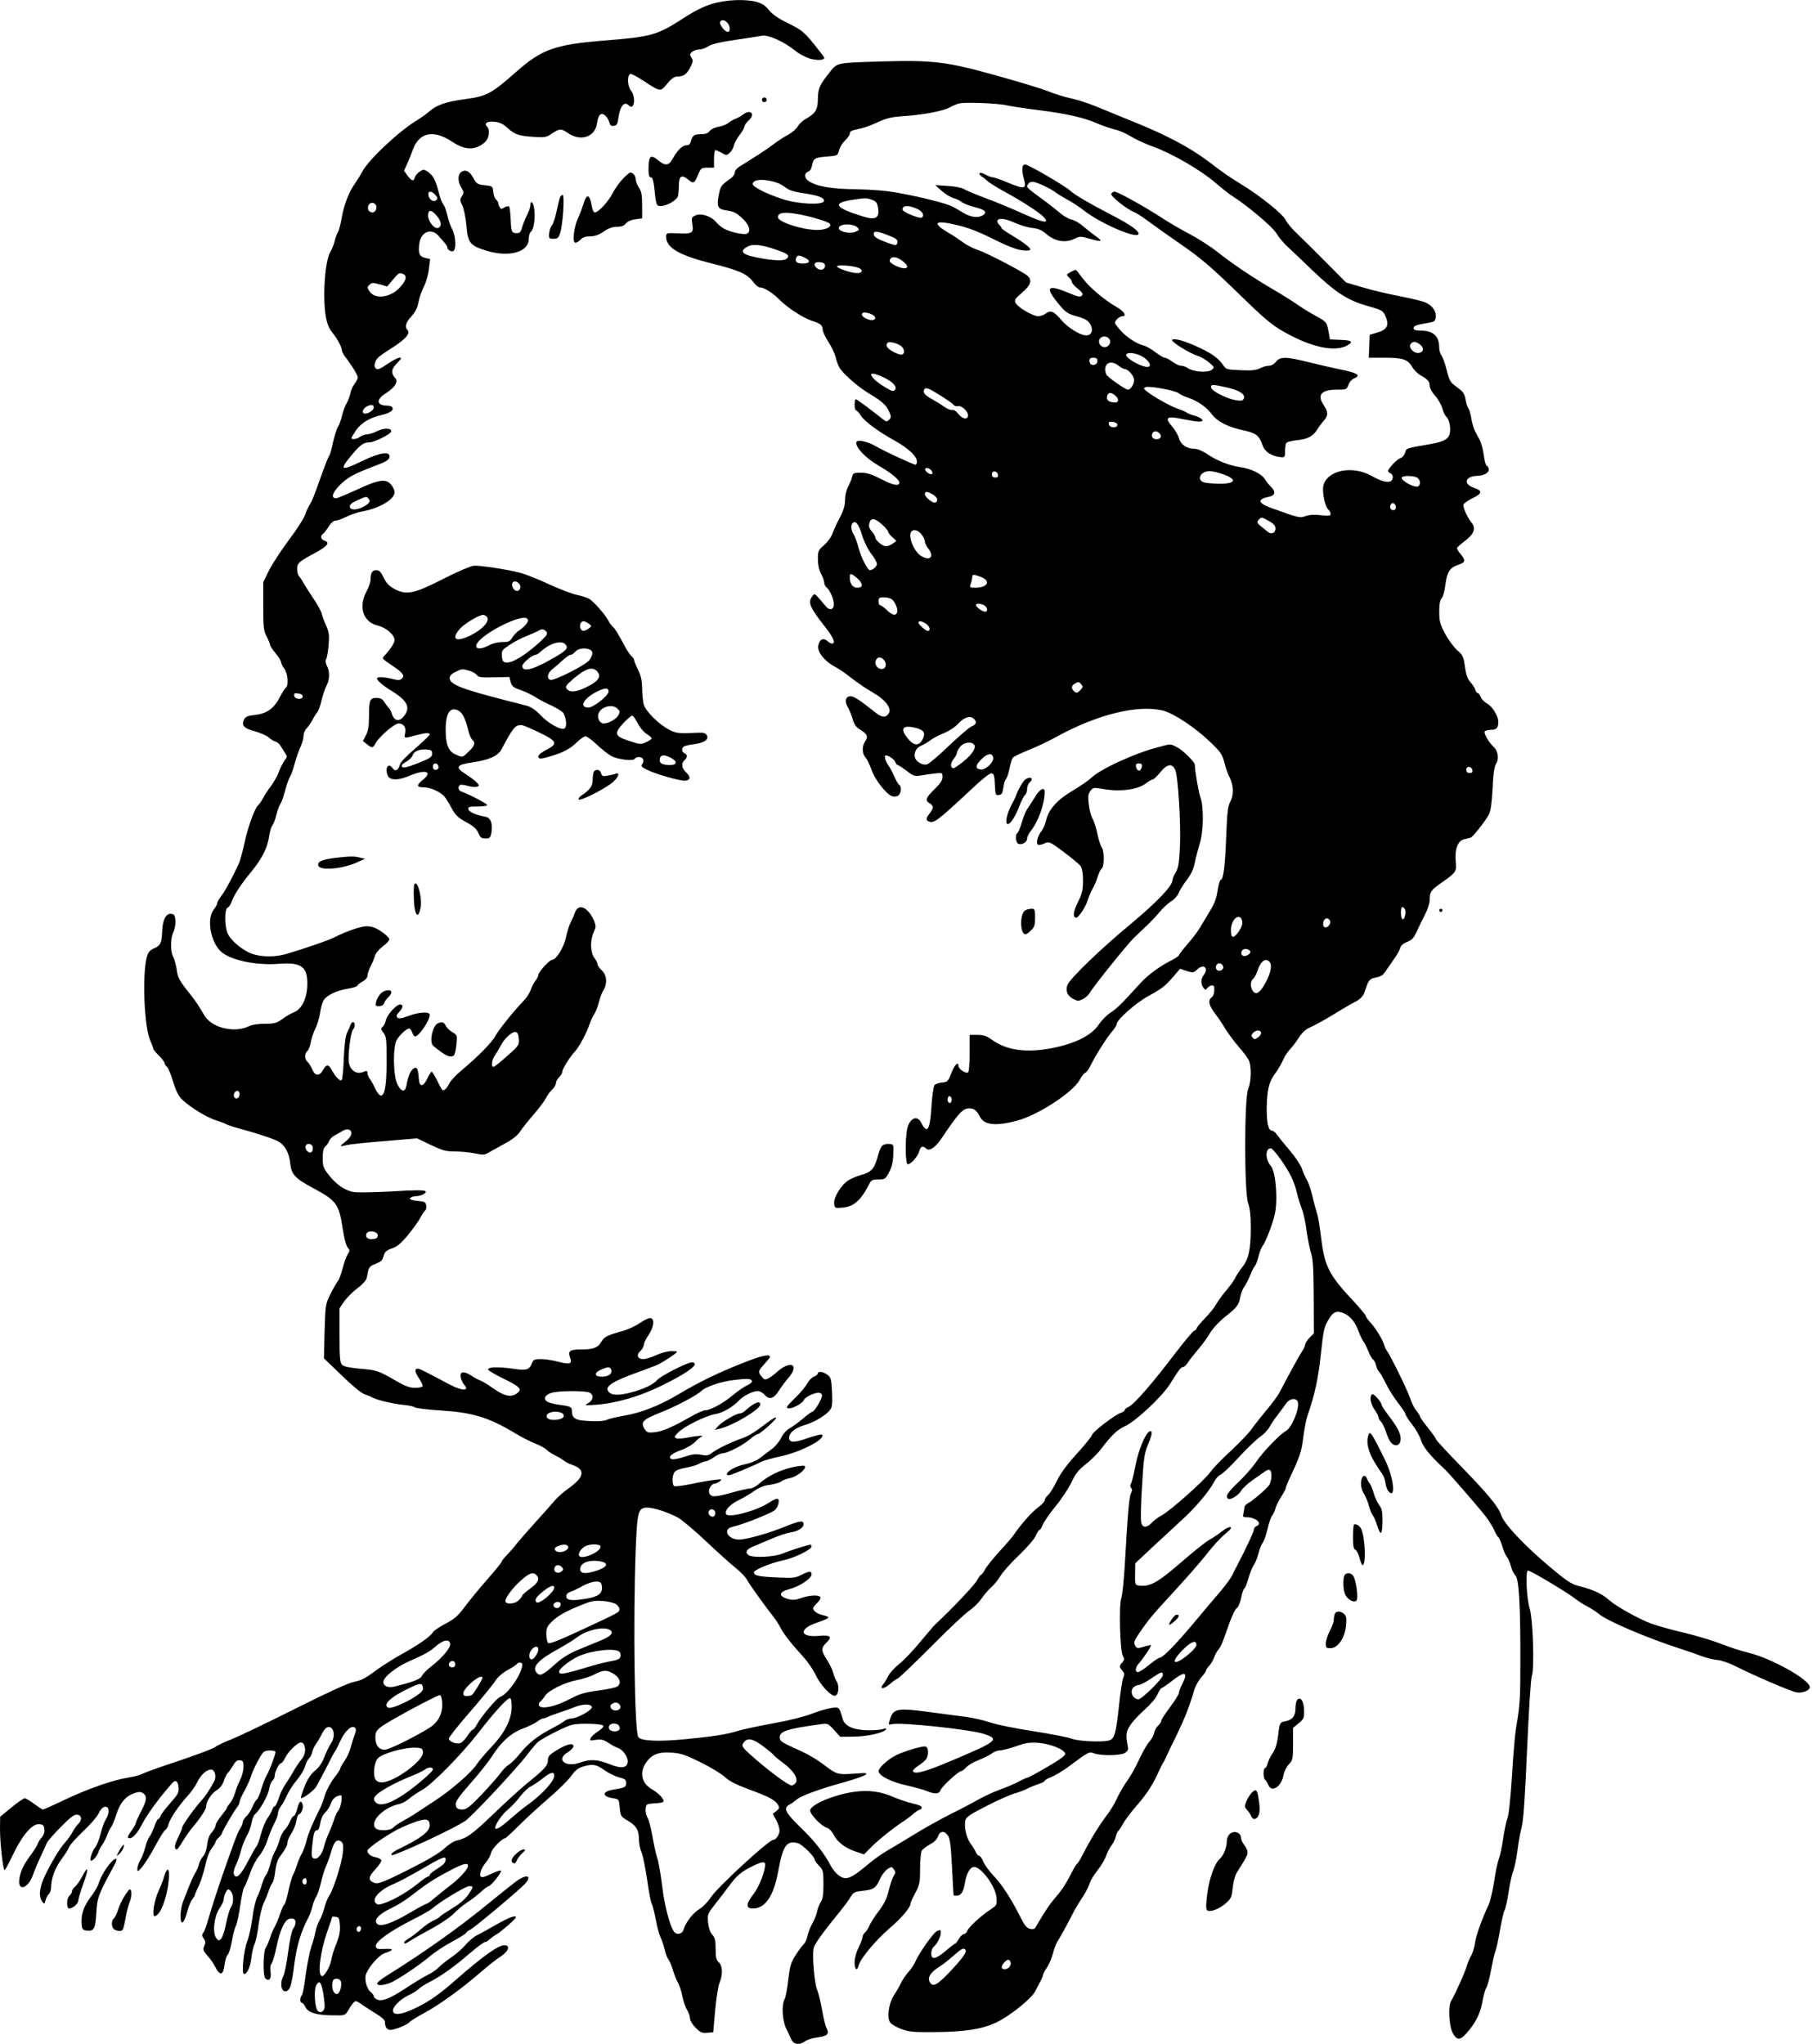 <?xml version="1.0" standalone="no"?>
<!DOCTYPE svg PUBLIC "-//W3C//DTD SVG 20010904//EN"
 "http://www.w3.org/TR/2001/REC-SVG-20010904/DTD/svg10.dtd">
<svg version="1.0" xmlns="http://www.w3.org/2000/svg"
 width="1135pt" height="1280pt" viewBox="0 0 1135 1280"
 preserveAspectRatio="xMidYMid meet">
<g transform="translate(0,1280) scale(0.1,-0.1)"
fill="#000000" stroke="none">
<path d="M4459 12776 c-51 -15 -108 -43 -173 -85 -174 -113 -202 -121 -516
-146 -293 -24 -381 -55 -536 -193 -159 -140 -187 -155 -324 -173 -110 -14
-176 -36 -218 -73 -20 -18 -57 -44 -81 -59 -108 -63 -306 -249 -343 -322 -12
-22 -31 -53 -43 -70 -39 -52 -72 -138 -85 -215 -7 -41 -18 -84 -25 -95 -7 -11
-16 -36 -20 -55 -4 -19 -16 -49 -26 -66 -23 -37 -38 -145 -39 -264 0 -126 14
-197 48 -239 34 -42 62 -94 62 -114 0 -8 12 -31 28 -50 41 -55 72 -107 72
-121 0 -7 -9 -25 -20 -39 -11 -14 -23 -40 -26 -59 -4 -18 -14 -46 -24 -63 -10
-16 -23 -52 -29 -78 -6 -27 -18 -59 -26 -71 -8 -12 -21 -55 -30 -95 -8 -41
-19 -79 -24 -85 -5 -6 -21 -45 -36 -86 -62 -175 -71 -196 -86 -220 -9 -14 -22
-42 -29 -64 -7 -21 -52 -91 -100 -155 -48 -64 -104 -150 -125 -191 l-37 -75 0
-150 c0 -134 2 -154 21 -190 11 -21 21 -45 21 -51 0 -7 16 -31 35 -54 19 -23
35 -49 35 -57 0 -8 9 -26 20 -40 22 -28 28 -107 10 -118 -6 -4 -21 -28 -35
-54 -37 -75 -83 -109 -156 -117 -51 -6 -62 -11 -72 -31 -16 -37 0 -54 72 -73
34 -10 72 -27 84 -38 12 -11 31 -23 43 -26 12 -4 26 -16 32 -29 7 -12 19 -31
27 -43 14 -19 14 -23 -3 -45 -10 -13 -26 -45 -36 -71 -9 -26 -32 -66 -50 -90
-18 -24 -40 -57 -49 -75 -9 -17 -23 -38 -32 -46 -23 -23 -65 -141 -86 -242
-11 -49 -26 -106 -35 -125 -41 -88 -89 -177 -111 -203 -12 -16 -23 -34 -23
-41 0 -8 -10 -26 -22 -41 -45 -58 -21 -201 45 -263 57 -53 217 -88 360 -77
145 11 183 -17 181 -132 -2 -83 -34 -150 -81 -170 -19 -7 -53 -27 -75 -43 -36
-26 -49 -30 -110 -30 -39 0 -81 -6 -96 -14 -91 -46 -233 -14 -281 64 -9 14
-25 41 -36 59 -11 18 -38 56 -60 83 -63 79 -72 96 -79 148 -4 27 -13 61 -21
77 -19 37 -19 117 1 158 8 18 14 50 12 71 -2 31 -7 40 -25 42 -34 5 -56 -38
-58 -114 -3 -70 -11 -86 -55 -104 -21 -9 -33 -23 -40 -49 -31 -108 -18 -443
21 -527 10 -24 19 -47 19 -51 0 -5 16 -24 35 -43 19 -19 35 -39 35 -46 0 -6 7
-17 15 -24 8 -6 26 -49 39 -94 19 -60 34 -90 58 -113 49 -46 155 -111 208
-127 26 -8 56 -19 66 -25 11 -6 44 -17 74 -25 113 -30 225 -67 254 -84 41 -24
66 -71 73 -137 7 -69 31 -94 143 -154 146 -78 162 -100 185 -252 9 -61 22
-110 32 -121 14 -16 14 -20 0 -41 -9 -14 -23 -53 -32 -88 -9 -35 -22 -71 -29
-79 -7 -8 -28 -44 -46 -80 -32 -64 -33 -67 -38 -235 l-4 -170 109 -105 c60
-59 124 -112 143 -119 19 -7 44 -17 55 -23 28 -15 131 -39 195 -45 30 -3 60
-9 67 -15 7 -5 77 -14 156 -19 206 -13 303 -42 472 -143 39 -24 96 -53 127
-65 32 -13 63 -30 69 -38 7 -8 31 -24 53 -35 23 -11 48 -27 57 -34 8 -8 33
-20 54 -27 80 -28 73 -75 -19 -141 -35 -25 -76 -61 -92 -80 -16 -19 -69 -79
-119 -134 -49 -54 -103 -116 -120 -137 -16 -22 -45 -54 -62 -72 -18 -19 -33
-37 -33 -42 0 -5 -41 -55 -91 -112 -50 -57 -114 -135 -141 -172 -41 -55 -64
-75 -120 -104 -38 -20 -73 -44 -78 -53 -14 -26 -91 -80 -200 -140 -52 -29
-127 -77 -166 -106 -54 -41 -83 -56 -125 -64 -37 -7 -157 -62 -369 -168 -173
-87 -353 -173 -400 -192 -47 -18 -94 -41 -105 -50 -11 -9 -112 -47 -225 -85
-113 -37 -215 -74 -227 -81 -12 -7 -52 -18 -90 -24 -97 -16 -250 -69 -398
-139 -70 -34 -132 -61 -136 -61 -5 0 -29 16 -55 35 -25 19 -52 35 -59 35 -8 0
-46 -26 -84 -58 l-70 -57 -1 -79 c0 -86 19 -256 29 -256 3 0 28 46 54 101 59
122 120 192 164 187 22 -2 29 -9 31 -32 2 -18 -4 -36 -16 -50 -11 -11 -22 -30
-26 -41 -3 -11 -26 -47 -50 -79 -44 -59 -66 -112 -66 -159 0 -61 59 -33 85 40
9 26 30 77 47 113 17 36 35 76 41 90 6 14 47 60 90 103 57 58 83 77 100 75 29
-4 33 -32 8 -57 -11 -11 -27 -34 -36 -50 -8 -17 -28 -45 -44 -63 -37 -42 -81
-114 -126 -205 -38 -77 -45 -135 -21 -169 14 -18 15 -18 21 8 4 15 13 32 21
39 8 6 14 26 14 44 0 54 26 123 68 178 21 29 42 62 46 74 4 12 43 55 86 96 44
41 87 91 96 110 17 36 38 52 55 41 14 -8 11 -47 -7 -73 -9 -13 -25 -54 -34
-93 -10 -38 -26 -78 -35 -87 -19 -21 -37 -81 -25 -81 14 0 38 28 46 53 3 12
15 34 26 49 10 15 24 42 30 60 6 18 17 40 24 48 7 9 22 45 33 81 22 68 55 110
104 128 38 15 53 14 71 -4 18 -18 11 -48 -28 -121 -14 -27 -26 -54 -26 -59 0
-6 -11 -26 -25 -45 -28 -38 -31 -50 -12 -50 19 0 51 37 77 89 30 59 105 162
187 255 22 25 38 14 41 -26 3 -31 -4 -44 -52 -98 -30 -34 -58 -70 -61 -81 -4
-10 -10 -19 -15 -19 -4 0 -15 -21 -24 -47 -9 -25 -22 -53 -29 -62 -8 -9 -20
-38 -27 -66 -7 -27 -21 -64 -31 -81 -11 -17 -19 -42 -19 -55 0 -22 3 -20 33
15 17 22 54 80 80 130 27 50 54 94 62 98 7 4 16 19 19 33 9 36 66 121 119 178
24 26 52 66 62 88 21 45 58 79 86 79 24 0 36 -44 20 -73 -27 -52 -55 -94 -81
-122 -41 -45 -120 -155 -120 -169 0 -7 -12 -35 -26 -64 -17 -35 -23 -56 -16
-67 7 -13 15 -5 43 41 19 31 48 73 65 93 45 52 84 111 84 128 0 31 33 83 65
103 22 13 38 34 46 58 6 20 18 44 26 52 8 8 23 30 34 48 14 25 25 32 42 30 19
-3 22 -9 21 -44 0 -23 -10 -59 -22 -82 -11 -22 -26 -58 -31 -80 -6 -21 -20
-49 -31 -62 -11 -13 -20 -26 -20 -31 0 -4 -16 -26 -35 -49 -19 -23 -35 -50
-35 -59 0 -10 -11 -29 -23 -43 -16 -17 -26 -43 -30 -78 -4 -32 -14 -62 -26
-74 -11 -12 -23 -34 -26 -51 -4 -16 -15 -41 -24 -55 -9 -14 -26 -52 -39 -85
-13 -33 -30 -76 -37 -95 -8 -19 -14 -57 -15 -83 0 -68 21 -57 42 23 9 34 24
70 33 79 8 10 15 21 15 25 0 4 11 31 25 59 13 29 31 85 40 126 9 45 24 86 40
107 14 18 25 37 25 42 0 5 9 17 20 27 11 10 20 22 20 27 0 10 71 132 95 163 8
10 15 25 15 33 0 8 13 38 29 66 16 28 34 69 41 91 16 50 67 147 83 157 16 10
65 10 71 0 5 -9 -38 -122 -59 -157 -7 -11 -20 -46 -29 -77 -9 -31 -21 -60 -27
-64 -6 -3 -19 -25 -29 -48 -9 -22 -27 -50 -39 -60 -11 -11 -21 -26 -21 -35 0
-9 -8 -28 -17 -41 -15 -21 -49 -114 -127 -340 -24 -72 -56 -170 -75 -237 -10
-35 -23 -69 -29 -76 -9 -10 -8 -19 3 -35 12 -16 13 -26 4 -46 -10 -22 -8 -29
19 -61 18 -19 39 -50 48 -68 32 -62 51 -58 60 13 4 27 12 54 19 60 8 6 19 43
26 83 7 40 18 84 26 99 7 15 19 72 27 128 8 55 19 107 25 114 6 7 22 46 36 85
13 40 39 89 58 111 18 21 41 65 51 97 10 32 29 78 42 103 13 25 24 54 24 66 0
12 8 32 19 45 10 13 27 44 38 69 11 25 39 68 62 95 23 28 46 66 51 86 6 20 17
42 24 49 8 6 18 24 21 40 4 16 14 39 24 52 10 13 26 40 35 60 10 20 25 39 33
42 42 16 58 -55 23 -103 -10 -15 -28 -53 -40 -83 -14 -37 -33 -65 -58 -85 -26
-21 -46 -51 -65 -98 -15 -37 -25 -70 -23 -73 8 -8 79 44 95 70 8 13 36 66 63
118 26 52 51 100 56 105 5 6 20 36 34 67 28 61 71 99 90 80 8 -8 8 -19 0 -39
-6 -15 -18 -53 -26 -83 -8 -30 -27 -70 -41 -89 -14 -19 -25 -39 -25 -45 0 -5
-18 -33 -40 -61 -22 -29 -47 -76 -56 -106 -9 -30 -22 -65 -29 -79 -44 -86 -76
-162 -86 -205 -6 -27 -20 -63 -29 -80 -10 -16 -23 -48 -30 -70 -7 -22 -18 -51
-26 -65 -7 -14 -20 -60 -29 -102 -9 -43 -20 -80 -25 -83 -5 -3 -16 -28 -26
-57 -9 -28 -25 -65 -34 -82 -10 -17 -23 -49 -30 -71 -7 -22 -19 -49 -26 -60
-17 -24 -19 -176 -3 -192 23 -23 39 -3 33 38 -4 25 -2 44 6 54 7 8 21 56 31
105 21 102 50 166 79 175 40 13 53 -21 25 -62 -9 -13 -22 -75 -31 -145 -9 -68
-22 -135 -30 -150 -25 -48 -12 -107 20 -95 23 9 32 37 49 172 15 114 42 202
86 285 10 19 22 51 26 70 4 19 15 49 25 65 10 17 23 57 30 90 7 32 21 77 31
100 10 22 25 65 34 96 16 59 37 78 62 57 12 -10 14 -26 9 -71 -7 -67 -59 -229
-85 -267 -10 -14 -23 -47 -30 -75 -7 -27 -21 -63 -31 -80 -9 -16 -21 -48 -25
-70 -4 -22 -15 -64 -26 -94 -10 -30 -26 -109 -35 -175 -8 -67 -19 -125 -25
-130 -12 -13 -12 -46 0 -46 6 0 16 -12 23 -27 17 -35 69 -51 171 -52 77 -1 77
-1 97 31 23 40 38 58 49 58 4 0 23 -11 42 -25 19 -13 58 -38 87 -56 32 -19 52
-38 52 -49 0 -33 12 -50 35 -50 28 0 110 34 119 49 4 6 46 32 94 58 94 51 230
149 357 259 44 38 96 79 117 92 51 32 66 72 25 72 -39 0 -137 -71 -307 -220
-98 -87 -168 -135 -254 -176 -83 -40 -136 -45 -136 -13 0 27 53 77 106 100 23
11 47 26 55 35 7 8 36 27 63 41 75 38 156 95 253 179 48 41 92 74 99 74 7 0
20 8 29 17 10 9 30 24 45 32 28 16 120 97 120 106 0 16 -47 -2 -125 -47 -50
-28 -104 -59 -122 -67 -18 -9 -49 -36 -69 -59 -20 -24 -62 -60 -93 -81 -31
-21 -65 -49 -76 -61 -11 -12 -42 -34 -70 -47 -27 -14 -90 -52 -138 -84 -97
-64 -149 -84 -178 -68 -11 5 -19 14 -19 20 0 6 -9 18 -20 27 -25 20 -40 79
-29 110 18 48 83 122 119 133 58 19 58 29 -1 26 -47 -2 -54 0 -56 18 -4 27 90
94 226 163 58 29 114 61 126 71 42 39 210 141 232 141 29 0 29 -3 -6 -54 -19
-28 -55 -58 -100 -85 -38 -23 -73 -46 -76 -51 -4 -6 -21 -16 -38 -24 -18 -7
-54 -31 -80 -54 -25 -22 -60 -49 -77 -59 -16 -9 -30 -21 -30 -25 0 -12 8 -10
48 16 20 13 81 47 135 76 54 30 113 71 132 92 19 20 54 49 77 64 24 15 62 44
85 65 24 22 47 39 52 39 14 0 85 89 77 97 -4 4 -32 -6 -63 -21 -42 -20 -58
-24 -64 -15 -10 16 5 55 35 90 14 16 27 42 31 59 5 25 69 90 88 90 3 0 41 35
84 78 43 43 127 120 186 171 60 51 124 114 142 140 25 35 45 51 73 59 61 19
85 15 136 -22 27 -19 68 -39 92 -45 37 -9 44 -15 44 -35 0 -26 -8 -30 -77 -41
-76 -12 -78 -43 -3 -55 34 -5 35 -6 40 -60 5 -51 7 -55 50 -80 53 -31 70 -59
70 -118 0 -23 7 -59 16 -80 9 -20 24 -97 35 -170 10 -73 23 -141 29 -152 6
-10 17 -56 26 -102 8 -45 22 -94 29 -108 8 -15 19 -49 26 -76 6 -27 17 -56 24
-64 7 -8 20 -38 28 -67 9 -28 22 -62 30 -75 8 -12 21 -50 28 -83 6 -33 20 -74
31 -91 10 -17 18 -41 18 -54 0 -12 16 -38 35 -57 29 -29 40 -34 72 -31 l38 3
12 137 c7 76 19 154 28 174 21 52 19 106 -5 127 -16 14 -20 29 -20 84 0 54 -4
71 -21 89 -13 14 -22 40 -26 75 -5 53 -4 55 46 119 28 36 72 93 98 128 37 48
63 70 114 97 71 37 99 43 99 22 0 -45 -36 -137 -70 -183 -51 -65 -53 -94 -6
-94 77 0 130 79 158 234 29 160 53 194 123 175 28 -8 104 -83 105 -103 0 -6
12 -23 28 -39 25 -26 27 -34 27 -115 0 -64 -4 -94 -17 -112 -9 -14 -19 -41
-23 -60 -4 -19 -17 -53 -30 -75 -13 -22 -26 -57 -30 -77 -4 -21 -14 -43 -22
-50 -8 -7 -31 -37 -51 -68 -30 -48 -37 -68 -47 -155 -6 -55 -16 -110 -23 -122
-20 -36 -15 -132 9 -183 12 -25 27 -56 33 -70 15 -32 51 -37 85 -12 14 10 47
21 73 24 67 8 82 22 63 58 -8 16 -21 68 -29 117 -8 48 -22 105 -31 126 -17 42
-32 218 -21 260 6 26 62 103 161 224 27 33 59 76 70 95 18 30 26 34 78 39 67
7 81 17 106 74 11 24 31 51 46 61 26 17 28 17 41 -1 12 -16 12 -22 -1 -41 -8
-12 -22 -53 -31 -91 -12 -50 -29 -84 -61 -127 -25 -32 -51 -73 -59 -91 -7 -17
-20 -37 -28 -45 -9 -7 -16 -20 -16 -29 0 -9 -12 -38 -25 -66 -15 -29 -25 -68
-25 -92 0 -47 16 -58 26 -18 10 41 106 156 192 230 75 64 132 131 132 156 0 5
13 35 30 66 27 51 30 65 30 150 0 52 5 103 10 114 6 10 29 28 51 40 26 13 44
31 51 50 12 36 41 38 63 5 12 -19 19 -68 25 -198 5 -95 9 -174 10 -175 0 -2 8
-3 19 -3 27 0 43 24 52 82 10 59 32 98 58 98 44 0 132 -120 139 -189 4 -49 4
-50 -38 -78 -61 -40 -138 -112 -145 -134 -4 -10 -13 -19 -20 -19 -8 0 -22 -13
-32 -30 -9 -16 -20 -30 -23 -30 -4 0 -30 -20 -59 -45 -63 -53 -91 -59 -91 -16
0 16 7 34 16 42 21 17 44 63 44 88 0 18 -3 19 -24 10 -23 -11 -115 -141 -138
-197 -7 -15 -23 -39 -36 -54 -24 -27 -40 -50 -64 -98 -7 -14 -23 -41 -36 -61
-29 -47 -40 -136 -19 -163 8 -11 39 -29 68 -40 46 -18 75 -21 199 -20 198 1
301 17 392 58 84 38 224 150 249 198 9 18 24 47 33 63 9 17 16 35 16 40 0 6
11 27 25 46 13 20 29 59 36 85 6 27 19 60 27 74 20 32 53 91 86 155 14 28 31
59 38 70 7 11 26 43 44 70 17 28 34 62 37 76 4 14 25 49 47 77 22 27 47 69 55
92 8 23 23 52 34 66 11 14 23 38 26 54 4 17 11 32 16 36 5 3 18 23 29 44 11
21 50 73 86 114 63 72 105 137 139 216 9 19 20 42 25 50 6 8 15 26 21 40 6 14
35 75 65 135 52 108 81 182 109 278 7 26 27 63 44 83 17 19 31 39 31 44 0 5 8
17 18 27 10 10 25 34 32 53 7 19 20 43 29 53 16 19 25 42 70 171 16 43 35 83
44 87 9 5 21 34 27 64 6 30 15 57 21 60 5 3 16 32 25 63 8 31 24 68 33 82 10
14 23 48 30 75 7 28 19 57 26 65 7 8 21 46 30 85 8 38 22 76 29 85 7 8 16 27
20 42 3 16 20 49 36 75 17 26 30 51 30 57 0 5 9 28 19 50 69 146 79 175 90
266 7 52 18 113 26 135 44 124 68 233 84 385 15 145 21 172 45 212 32 55 52
64 99 45 41 -18 70 -53 93 -115 10 -26 23 -54 30 -62 7 -8 20 -35 30 -60 10
-25 23 -48 30 -53 7 -4 15 -21 19 -37 4 -16 11 -33 16 -36 6 -3 25 -36 43 -73
18 -37 53 -93 79 -126 26 -33 47 -65 47 -72 0 -6 18 -34 41 -63 22 -28 47 -72
55 -98 13 -43 58 -98 149 -182 30 -28 215 -242 255 -294 22 -28 46 -68 55 -88
8 -20 19 -39 25 -43 5 -3 16 -29 25 -57 8 -28 21 -58 29 -67 8 -9 19 -35 25
-58 6 -23 19 -50 29 -59 21 -22 31 -189 30 -539 0 -230 -2 -269 -27 -415 -6
-36 -18 -168 -25 -295 -9 -139 -20 -246 -29 -270 -8 -22 -20 -80 -27 -130 -7
-49 -19 -106 -27 -125 -7 -19 -21 -82 -29 -140 -9 -58 -24 -123 -34 -145 -45
-97 -81 -198 -86 -242 -4 -26 -14 -61 -24 -78 -10 -16 -23 -48 -29 -70 -7 -22
-23 -62 -36 -90 -13 -27 -28 -61 -35 -75 -6 -14 -18 -36 -26 -50 -19 -31 -13
-154 10 -198 25 -48 46 -49 86 -4 57 64 87 123 100 197 7 39 18 80 26 91 7 12
20 62 29 110 9 49 20 100 26 114 6 14 19 73 29 132 10 59 23 116 29 126 6 11
18 64 26 119 8 54 22 114 30 133 7 19 19 76 25 125 6 50 18 114 26 144 11 37
21 184 34 485 11 246 23 445 30 463 17 48 7 353 -14 423 -19 62 -27 231 -11
236 11 4 252 -140 300 -179 17 -13 49 -34 71 -45 23 -12 56 -33 74 -48 50 -43
301 -150 505 -216 50 -16 113 -38 141 -49 27 -10 70 -21 95 -23 25 -2 73 -18
114 -39 112 -57 347 -158 383 -164 36 -6 82 12 82 33 0 46 -237 179 -382 215
-46 11 -121 35 -168 54 -47 19 -152 51 -234 71 -82 19 -178 46 -212 59 -77 29
-219 109 -259 145 -41 38 -100 66 -179 86 -60 15 -78 27 -189 119 -163 137
-291 272 -310 330 -16 50 -83 131 -249 302 -87 89 -158 166 -158 171 0 5 -22
37 -50 71 -27 34 -50 66 -50 71 0 5 -10 21 -23 37 -13 15 -31 51 -40 80 -16
49 -124 269 -145 296 -5 6 -13 23 -17 37 -10 34 -54 105 -87 141 -16 16 -28
34 -28 40 0 5 -33 44 -72 87 -160 170 -186 222 -208 407 -7 61 -18 128 -26
150 -7 22 -20 70 -28 106 -8 37 -24 82 -34 100 -11 19 -25 51 -32 72 -7 21
-41 73 -77 115 -36 42 -72 87 -81 100 -8 12 -21 22 -28 22 -23 0 -34 45 -34
138 1 104 13 164 43 206 30 42 44 65 63 106 8 19 27 46 40 60 14 14 38 46 55
72 22 35 44 54 77 68 26 12 90 47 142 79 52 32 113 68 136 79 27 14 45 32 53
51 6 17 16 45 22 61 8 20 21 32 38 36 51 11 56 14 78 47 12 17 36 51 52 75 17
23 33 53 37 66 3 15 19 29 43 38 30 12 42 25 60 64 12 27 35 75 51 106 17 31
30 72 30 91 0 53 7 63 79 113 88 63 90 65 84 132 -7 75 14 129 54 137 15 4 33
8 40 10 13 4 90 101 114 145 11 20 18 69 23 161 4 95 11 140 22 157 20 30 12
82 -17 107 -29 27 -61 83 -54 95 3 5 21 10 40 10 34 0 45 13 45 51 0 35 -39
98 -71 114 -16 9 -34 27 -39 40 -5 14 -14 25 -19 25 -5 0 -13 10 -16 23 -4 12
-18 33 -31 47 -17 19 -26 45 -33 95 -9 64 -13 73 -50 105 -21 19 -55 66 -75
103 -31 59 -36 78 -36 137 0 48 5 73 15 84 9 8 19 47 24 87 10 79 28 105 82
123 43 14 45 27 14 65 -15 17 -25 35 -23 40 1 5 23 24 48 43 59 45 71 79 42
116 -28 35 -53 92 -50 112 2 8 27 26 56 40 60 28 64 47 13 64 -46 15 -62 42
-37 62 11 8 32 14 47 14 44 0 79 17 79 39 0 11 -5 21 -11 23 -7 2 -16 33 -20
68 -5 35 -16 76 -24 92 -8 15 -22 41 -31 58 -8 16 -19 52 -23 79 -4 28 -13 56
-18 63 -6 7 -14 32 -18 56 -6 35 -15 49 -48 73 -50 37 -51 37 -72 118 -9 36
-23 74 -31 85 -8 11 -14 32 -14 47 0 76 -37 109 -121 109 -28 0 -39 4 -39 15
0 15 14 20 90 33 40 7 45 11 48 35 5 38 -22 75 -65 93 -20 9 -93 26 -164 40
-70 13 -174 38 -230 55 l-102 30 -121 122 c-67 68 -149 149 -182 180 -34 32
-67 71 -74 87 -15 36 -157 151 -278 225 -87 54 -113 72 -207 144 -117 88 -264
166 -473 250 -81 33 -185 76 -232 95 -47 19 -117 42 -156 50 -38 8 -103 28
-144 45 -41 16 -191 62 -334 101 -300 84 -389 94 -706 85 -291 -9 -278 -6
-330 -73 -60 -75 -69 -97 -70 -162 0 -65 -15 -90 -71 -122 -23 -12 -47 -35
-55 -50 -8 -15 -36 -39 -62 -53 -26 -14 -66 -40 -89 -58 -23 -17 -61 -44 -85
-59 -24 -15 -52 -33 -63 -40 -10 -7 -36 -23 -57 -36 -23 -13 -38 -30 -38 -42
0 -10 -11 -27 -25 -37 -60 -42 -65 -49 -75 -102 -14 -73 -7 -89 38 -97 61 -10
67 -13 111 -53 43 -40 55 -83 25 -95 -19 -7 -96 9 -138 30 -17 9 -41 28 -53
43 -30 37 -94 58 -129 42 -24 -11 -26 -15 -20 -55 9 -56 1 -61 -91 -57 -72 3
-73 2 -73 -22 0 -68 82 -116 282 -166 176 -44 223 -65 262 -115 15 -20 34 -36
42 -36 28 0 79 -32 124 -77 52 -52 149 -115 206 -133 51 -16 64 -28 64 -54 0
-12 16 -46 35 -76 20 -30 40 -73 46 -95 5 -22 15 -51 22 -63 18 -37 119 -126
189 -167 82 -49 107 -73 125 -114 13 -30 13 -36 -1 -49 -14 -15 -18 -14 -43 6
-70 56 -159 122 -165 122 -5 0 -8 -16 -8 -35 0 -19 4 -35 9 -35 5 0 18 -13 28
-30 24 -38 106 -99 212 -158 88 -49 141 -99 141 -132 0 -11 -4 -20 -8 -20 -13
0 -196 84 -246 114 -58 34 -126 47 -126 24 0 -35 62 -98 139 -143 77 -44 131
-88 131 -107 0 -24 -39 -17 -112 21 -62 32 -91 41 -129 41 -45 0 -49 -2 -55
-27 -4 -16 -15 -44 -26 -63 -10 -19 -18 -55 -18 -82 0 -33 -9 -64 -33 -110
-19 -35 -39 -80 -46 -100 -7 -21 -30 -52 -52 -71 -36 -32 -39 -37 -39 -88 0
-35 7 -67 20 -92 11 -20 20 -45 20 -56 0 -10 7 -25 17 -32 20 -18 43 -71 43
-103 0 -34 -27 -41 -50 -13 -74 88 -69 84 -85 63 -29 -38 -17 -67 82 -194 51
-64 66 -102 41 -102 -6 0 -20 8 -30 17 -26 23 -52 6 -56 -35 -4 -38 43 -94
103 -126 23 -11 70 -43 104 -71 35 -27 94 -68 133 -90 80 -45 122 -100 102
-132 -18 -28 -43 -27 -82 4 -99 79 -135 103 -157 103 -33 0 -40 -31 -16 -71
11 -19 24 -53 30 -76 9 -31 20 -46 46 -62 44 -26 51 -44 31 -73 -21 -30 -20
-77 3 -102 10 -12 26 -45 36 -74 20 -62 96 -159 131 -168 14 -4 31 -1 39 6 17
14 20 56 4 66 -6 3 -19 26 -30 51 -11 25 -28 58 -39 73 -18 25 -27 60 -15 60
17 0 56 -26 60 -42 4 -10 10 -18 14 -18 5 0 29 -16 56 -36 42 -33 51 -36 88
-30 23 4 63 10 90 13 46 5 47 5 47 -23 0 -20 -13 -40 -50 -76 -54 -52 -61 -71
-30 -88 11 -6 20 -17 20 -24 0 -7 -9 -25 -20 -39 -24 -30 -25 -43 -5 -51 33
-12 52 2 277 212 60 57 106 92 116 90 14 -3 18 -17 20 -71 3 -64 4 -68 25 -65
18 2 23 11 28 45 3 23 10 48 17 56 7 8 16 38 22 67 6 29 15 59 21 66 5 7 50
28 99 48 49 19 126 56 171 81 256 141 510 204 668 166 68 -17 203 -106 298
-198 63 -60 74 -75 88 -128 8 -33 22 -73 31 -89 26 -51 29 -110 7 -153 -17
-33 -21 -67 -27 -228 -7 -184 -18 -265 -35 -265 -5 0 -13 -30 -19 -67 -7 -51
-20 -84 -51 -133 -22 -36 -49 -81 -60 -100 -11 -19 -44 -64 -75 -99 -31 -36
-56 -68 -56 -73 0 -4 -24 -20 -52 -34 -69 -35 -142 -89 -187 -138 -118 -130
-150 -162 -188 -186 -24 -15 -57 -49 -75 -76 -44 -66 -144 -117 -283 -145
-164 -34 -292 -17 -385 50 -34 25 -53 31 -92 31 l-48 0 0 -114 c0 -69 -4 -117
-10 -121 -15 -9 -60 22 -60 41 0 32 -25 6 -45 -47 -20 -50 -23 -54 -57 -57
-20 -2 -42 -9 -48 -17 -6 -7 -15 -68 -19 -134 -9 -149 -27 -176 -65 -99 -24
47 -71 27 -86 -37 -15 -64 -13 -225 3 -225 20 0 65 51 72 83 8 29 23 35 43 15
19 -19 57 6 96 64 109 162 133 188 176 188 28 0 45 -14 65 -53 26 -53 103 -60
239 -22 130 36 347 179 386 255 11 21 26 40 34 43 8 3 24 25 35 49 27 56 100
172 134 211 15 17 27 36 27 43 0 28 119 134 204 180 89 50 99 58 160 129 l34
39 41 -14 c39 -12 43 -12 66 10 40 38 74 9 40 -36 -18 -24 -19 -55 -2 -78 12
-16 14 -16 26 -2 16 19 41 21 42 4 3 -30 -3 -54 -17 -64 -23 -18 -16 -50 22
-100 20 -26 50 -70 66 -98 17 -27 54 -78 83 -111 30 -34 59 -74 65 -89 15 -41
12 -132 -6 -174 -25 -56 -25 -645 -1 -715 12 -32 17 -81 17 -151 0 -140 -13
-200 -53 -250 -18 -23 -38 -53 -44 -67 -6 -14 -29 -46 -50 -71 -22 -25 -50
-63 -63 -84 -24 -40 -34 -53 -94 -117 -20 -21 -36 -42 -36 -47 0 -5 -6 -10
-14 -12 -7 -2 -61 -66 -120 -143 -136 -180 -255 -317 -289 -333 -15 -7 -27
-17 -27 -22 0 -5 -10 -12 -22 -16 -37 -11 -175 -117 -182 -139 -3 -11 -47 -65
-97 -120 -61 -67 -102 -123 -124 -170 -19 -38 -43 -78 -55 -87 -11 -10 -20
-24 -20 -32 0 -8 -19 -28 -42 -45 -39 -29 -110 -109 -150 -169 -9 -14 -50 -62
-91 -106 -41 -45 -82 -96 -91 -114 -9 -17 -20 -32 -24 -32 -4 0 -16 -17 -27
-37 -16 -29 -158 -180 -259 -273 -9 -8 -51 -58 -94 -109 -42 -52 -102 -115
-132 -139 -30 -24 -62 -59 -70 -77 -9 -18 -22 -40 -29 -48 -29 -35 -3 -37 38
-3 23 20 47 36 51 36 5 0 98 89 207 198 109 110 217 212 241 227 24 16 58 49
75 74 17 24 45 58 63 73 18 16 44 48 58 72 14 23 65 81 115 128 50 48 97 102
105 122 8 20 19 36 23 36 5 0 14 15 21 33 7 18 42 69 78 113 36 43 81 111 100
150 27 57 45 80 90 115 31 24 74 66 95 94 68 89 103 123 150 144 71 33 234
186 284 266 54 87 68 105 80 105 7 0 21 12 31 28 9 15 39 52 64 82 26 30 60
77 75 103 16 28 56 71 96 103 75 60 84 72 94 127 4 20 15 47 24 60 10 12 25
42 35 67 10 25 23 52 30 60 7 8 19 38 25 65 7 28 19 57 26 65 16 18 63 139 75
195 21 93 6 271 -25 305 -35 39 -35 110 0 110 15 0 90 -102 127 -175 14 -27
31 -75 37 -105 7 -30 21 -75 31 -100 10 -25 23 -85 29 -135 7 -49 19 -112 28
-140 13 -39 16 -97 17 -277 l1 -227 -28 -28 c-15 -16 -27 -36 -27 -44 0 -7 -9
-27 -21 -44 -18 -27 -73 -128 -136 -248 -11 -23 -50 -76 -85 -117 -34 -41 -76
-94 -92 -117 -15 -23 -73 -83 -127 -134 -55 -50 -114 -111 -132 -136 -37 -53
-256 -247 -307 -273 -19 -10 -46 -30 -59 -44 -32 -34 -59 -34 -67 1 -4 15 -2
117 5 226 10 173 15 207 36 258 28 65 32 93 13 87 -26 -9 -70 -114 -89 -210
-10 -54 -23 -106 -28 -116 -7 -13 -7 -22 0 -29 8 -8 7 -18 -1 -33 -11 -21 -20
-115 -39 -455 -6 -93 -15 -185 -22 -203 -15 -45 -8 -328 10 -360 11 -20 10
-26 -3 -41 -20 -22 -20 -30 0 -52 14 -15 15 -24 5 -46 -6 -16 -18 -93 -26
-173 -19 -178 -28 -208 -63 -218 -44 -12 -194 -5 -232 11 -19 8 -127 29 -240
47 -113 17 -236 42 -275 56 -38 13 -106 28 -150 34 -44 6 -149 19 -234 31
-198 26 -220 21 -241 -51 -9 -30 -8 -32 13 -26 52 14 495 -33 580 -62 95 -32
80 -45 -186 -158 -178 -76 -248 -96 -261 -76 -4 7 11 22 33 36 22 14 45 34 51
45 15 29 12 68 -5 75 -17 6 -133 -28 -187 -55 -52 -27 -108 -78 -108 -99 0
-28 80 -69 178 -90 48 -11 104 -26 125 -35 51 -21 76 -19 86 8 9 23 112 117
128 117 5 0 20 11 33 25 13 14 48 34 78 45 30 12 66 30 80 40 13 11 37 20 52
20 14 0 60 12 101 26 62 22 85 25 143 21 74 -7 159 -41 164 -68 2 -11 -33 -37
-111 -82 -63 -37 -118 -67 -123 -67 -5 0 -30 -11 -56 -25 -26 -14 -79 -37
-117 -50 -39 -14 -99 -42 -133 -61 -35 -20 -116 -63 -181 -95 -65 -33 -166
-89 -225 -126 -59 -36 -133 -81 -165 -99 -32 -18 -84 -55 -115 -81 -119 -100
-147 -111 -196 -72 -15 12 -35 36 -44 54 -41 79 -100 155 -188 240 -99 96
-113 124 -71 146 12 6 31 20 43 30 26 24 144 67 296 109 65 18 125 39 135 47
16 12 7 13 -73 7 -103 -7 -107 -5 -196 63 -32 24 -92 60 -135 79 -123 56 -128
59 -131 80 -6 43 38 58 256 88 42 6 46 5 83 -36 l39 -43 83 1 c82 0 190 24
203 45 4 8 -1 9 -17 3 -13 -5 -56 -9 -95 -8 -89 1 -145 25 -158 69 -23 78 -22
78 -74 70 -26 -4 -80 -20 -121 -36 -43 -17 -142 -42 -238 -59 -91 -17 -193
-38 -227 -49 -71 -22 -158 -35 -337 -52 -160 -15 -267 -10 -283 14 -24 31 -33
719 -17 1164 10 252 15 273 75 273 38 0 121 -27 186 -60 25 -13 105 -80 180
-151 74 -70 159 -146 188 -169 29 -23 59 -55 67 -70 13 -26 117 -171 168 -235
13 -16 32 -46 42 -65 19 -39 62 -94 144 -185 30 -33 64 -84 77 -112 27 -61 97
-136 122 -131 22 4 28 62 9 91 -8 12 -17 36 -21 53 -4 17 -22 55 -41 84 -36
56 -36 72 2 108 35 34 20 46 -52 39 -120 -11 -127 44 -10 83 36 12 67 25 70
30 3 5 -11 12 -30 16 -35 6 -65 27 -65 44 0 5 12 20 26 34 15 13 23 29 20 35
-10 16 -65 14 -120 -5 -40 -14 -55 -14 -87 -5 -57 17 -53 44 10 60 64 16 141
67 141 92 0 24 -11 24 -63 -2 -37 -19 -53 -21 -152 -16 -117 5 -145 11 -145
32 0 15 103 58 179 74 72 15 181 68 181 87 0 9 -6 14 -12 12 -50 -13 -139 -43
-168 -55 -52 -23 -190 -29 -215 -10 -24 18 -11 38 38 57 18 7 66 28 107 45 41
18 95 36 120 40 47 7 80 29 80 51 0 26 -20 23 -118 -16 -107 -43 -239 -80
-287 -80 -41 0 -77 26 -73 53 2 16 15 23 53 32 54 13 222 80 244 98 20 17 33
59 22 70 -6 6 -26 -1 -57 -22 -77 -51 -253 -98 -269 -72 -12 21 25 62 78 87
29 14 73 40 98 58 33 23 63 35 99 39 29 4 60 13 69 20 9 8 33 17 53 21 40 7
98 49 98 71 0 10 -13 10 -69 0 -80 -16 -160 -54 -214 -101 -20 -19 -47 -34
-60 -34 -12 0 -63 -11 -112 -25 -108 -30 -131 -31 -144 -7 -11 21 11 62 33 62
7 0 21 7 32 15 17 13 15 14 -31 9 -27 -3 -94 -14 -147 -26 -54 -11 -102 -17
-108 -13 -14 9 -13 68 3 88 7 10 35 21 67 26 30 5 69 16 85 25 17 9 36 16 43
16 7 0 30 11 50 25 20 14 44 25 54 25 30 0 121 46 166 83 24 21 49 37 55 37
16 1 123 97 116 104 -3 3 -23 -7 -45 -24 -94 -71 -127 -92 -177 -109 -61 -21
-153 -66 -184 -91 -18 -14 -31 -16 -65 -9 -34 6 -56 4 -104 -13 -34 -11 -69
-18 -78 -15 -29 11 -5 35 57 57 34 12 73 35 87 50 14 15 32 30 40 33 27 10
-24 8 -83 -4 -31 -6 -64 -9 -73 -5 -15 6 -14 10 11 36 36 38 176 107 234 116
45 7 110 45 146 84 26 29 88 60 118 60 13 0 33 -11 44 -24 29 -33 58 -24 90
28 14 22 41 59 60 80 72 86 9 111 -77 32 -14 -13 -36 -29 -49 -36 -22 -11 -27
-10 -43 10 -24 30 -23 34 17 79 19 21 35 41 35 44 0 21 -51 10 -174 -39 -161
-64 -270 -118 -405 -198 -117 -69 -232 -114 -338 -131 -45 -8 -92 -19 -104
-25 -13 -7 -55 -11 -106 -8 -91 3 -113 16 -113 64 0 25 -10 29 -87 39 -28 4
-60 13 -70 20 -27 20 -5 48 43 57 60 11 203 9 225 -2 27 -15 23 -47 -8 -65
-27 -15 -25 -16 46 -11 126 9 273 51 411 119 133 65 208 114 209 135 1 6 -7
12 -17 12 -28 0 -194 -84 -217 -110 -28 -31 -85 -58 -169 -80 -74 -19 -118
-17 -136 5 -28 34 21 65 200 129 58 21 112 42 120 47 8 5 28 17 44 27 15 9 38
25 50 34 21 17 20 17 -21 18 -23 0 -64 -11 -95 -25 -29 -14 -66 -25 -81 -25
-36 0 -46 25 -18 51 11 11 21 28 21 38 0 10 13 38 30 62 32 48 39 96 15 105
-9 4 -38 -9 -68 -29 -28 -20 -79 -43 -112 -52 -95 -26 -113 -35 -133 -70 -21
-35 -50 -45 -131 -45 -64 0 -76 -10 -63 -49 15 -42 2 -47 -76 -27 -33 9 -81
16 -106 16 -39 0 -48 -4 -55 -23 -18 -46 -33 -50 -123 -37 -90 13 -153 11
-153 -5 0 -5 42 -31 94 -56 107 -53 120 -66 90 -91 -36 -30 -79 -22 -149 27
-35 25 -73 48 -84 51 -11 4 -38 18 -58 32 -47 30 -73 24 -63 -16 3 -15 13 -34
21 -43 36 -40 -14 -39 -92 2 -163 87 -187 99 -200 99 -21 0 -17 -23 11 -64 14
-21 23 -42 20 -47 -4 -5 -25 -9 -48 -9 -32 0 -62 11 -122 46 -108 62 -116 65
-224 74 -64 6 -99 13 -110 25 -13 13 -16 42 -16 185 l0 168 30 44 c17 23 54
61 83 82 30 22 54 49 57 63 3 12 7 34 10 48 4 16 16 30 33 36 50 20 56 26 64
57 7 24 17 33 51 45 32 10 56 30 100 83 31 38 67 87 78 109 12 22 26 43 31 46
5 4 8 17 6 30 -2 18 -10 25 -33 27 -59 5 -80 13 -64 23 7 5 22 9 31 9 33 0 72
20 61 31 -8 8 -68 8 -207 -1 -107 -6 -216 -8 -242 -4 -53 8 -113 49 -161 113
-29 37 -33 50 -33 101 0 41 5 61 16 71 9 7 20 23 24 35 5 12 21 28 37 36 15 8
38 20 49 28 12 7 29 10 38 7 27 -11 18 -44 -19 -73 -20 -15 -34 -28 -32 -30 2
-2 19 1 38 6 19 5 125 16 237 25 l203 17 85 -41 c74 -35 95 -41 152 -41 36 0
92 -5 124 -12 49 -10 63 -10 81 2 12 7 57 32 99 55 53 28 86 53 103 79 14 21
52 69 85 107 33 38 67 83 76 101 9 18 27 43 40 55 13 12 24 31 24 41 0 10 9
27 20 37 11 10 20 25 20 34 0 18 49 96 79 127 24 25 74 117 91 170 7 22 20 50
30 64 9 14 22 48 29 75 7 28 19 61 28 74 26 41 22 95 -10 125 -15 14 -27 31
-27 39 0 8 -9 26 -20 40 -25 32 -27 112 -3 161 14 30 14 39 3 67 -36 87 -98
116 -120 57 -6 -18 -19 -46 -27 -62 -9 -16 -22 -58 -30 -94 -13 -64 -61 -142
-87 -142 -16 0 -86 -77 -86 -94 0 -7 -8 -24 -18 -37 -11 -13 -24 -39 -30 -58
-7 -19 -25 -48 -42 -65 -67 -70 -158 -184 -178 -221 -21 -41 -113 -134 -215
-219 -32 -26 -65 -62 -74 -79 -17 -34 -33 -48 -44 -42 -3 3 -19 29 -33 60 -15
30 -31 55 -34 55 -4 -1 -16 -20 -27 -43 -25 -52 -49 -56 -53 -7 -5 68 -11 81
-31 71 -20 -11 -36 -47 -46 -104 -8 -49 -33 -47 -58 5 -26 53 -29 229 -4 275
16 31 62 73 79 73 4 0 13 -11 18 -25 5 -14 13 -25 18 -25 24 0 92 100 92 135
0 22 -67 19 -135 -7 -42 -16 -59 -18 -67 -10 -9 9 -6 18 10 35 26 28 28 47 6
47 -24 0 -81 -64 -89 -99 -3 -16 -13 -35 -20 -41 -13 -10 -12 -16 5 -37 18
-23 20 -41 20 -172 0 -155 -11 -221 -36 -221 -8 0 -24 19 -35 43 -10 23 -26
51 -34 61 -8 11 -15 28 -15 37 0 15 -4 16 -29 6 -41 -15 -78 10 -87 59 -8 42
11 193 26 208 13 13 13 46 0 46 -6 0 -13 -8 -16 -17 -3 -10 -12 -31 -21 -48
-10 -21 -17 -70 -21 -157 -2 -69 -8 -132 -13 -139 -8 -14 -37 14 -64 64 -20
35 -32 34 -53 -3 -23 -40 -49 -39 -67 3 -8 19 -21 39 -29 47 -20 16 -21 54 -2
69 8 7 17 31 21 54 4 23 17 62 29 87 13 25 26 70 30 100 4 30 14 65 22 77 20
32 82 61 150 72 32 5 60 14 62 20 2 6 17 18 33 26 18 10 29 24 29 36 0 11 9
37 19 57 11 20 23 50 28 67 5 17 26 42 50 60 23 16 41 37 40 45 -1 8 -24 30
-51 48 -35 23 -59 32 -91 32 -38 0 -130 -32 -210 -73 -30 -15 -162 -61 -285
-98 -83 -26 -186 -22 -247 9 -59 31 -113 81 -129 119 -19 45 -19 152 0 159 8
3 19 19 25 36 16 45 59 111 125 191 66 81 100 148 111 222 4 28 12 57 19 65 7
8 19 38 25 65 7 28 18 60 26 71 8 12 21 50 30 85 9 35 23 74 30 85 8 12 21 49
29 82 9 33 25 79 36 103 11 24 20 56 20 72 0 15 9 36 19 46 11 11 27 35 37 53
9 18 22 40 30 48 7 9 20 43 27 76 8 33 22 74 31 91 20 39 21 89 2 124 -9 18
-10 32 -4 43 5 9 12 50 15 89 5 60 2 80 -15 118 -11 24 -24 58 -28 74 -3 17
-27 61 -53 98 -25 38 -54 83 -63 99 -9 17 -22 36 -27 41 -6 6 -11 26 -11 44 0
37 10 46 118 104 73 40 89 62 52 74 -21 7 -27 30 -10 40 6 4 22 24 36 46 15
24 32 39 44 39 12 0 42 11 68 24 26 13 72 29 102 34 108 20 200 76 200 120 0
11 -9 31 -21 46 -32 40 -75 35 -212 -29 -66 -30 -125 -55 -133 -55 -33 0 -25
31 17 76 51 53 88 74 219 124 77 29 96 40 98 58 6 38 -60 29 -167 -23 -138
-67 -150 -61 -71 34 55 66 76 81 113 81 29 0 130 50 135 67 7 23 -44 25 -86 4
-23 -12 -52 -21 -65 -21 -13 0 -32 -7 -43 -15 -20 -15 -54 -20 -54 -7 1 4 13
25 28 47 33 47 87 80 160 96 54 13 79 30 67 49 -3 5 -17 10 -30 10 -69 0 -74
38 -9 78 54 34 79 73 59 93 -28 30 -27 56 5 89 16 17 30 33 30 35 0 14 -34 0
-86 -35 -48 -33 -61 -37 -72 -27 -9 10 -10 20 -3 39 10 27 18 34 119 99 72 47
102 83 83 102 -19 19 -12 46 24 86 26 28 38 54 44 88 5 26 20 71 34 98 15 29
28 76 32 112 l7 61 -31 7 c-36 8 -45 31 -36 91 10 72 74 98 118 49 48 -54 57
-65 57 -73 0 -15 22 -30 36 -25 21 8 18 92 -5 136 -11 21 -25 61 -31 90 -7 29
-18 59 -25 67 -8 8 -21 44 -30 80 -19 74 -35 103 -69 126 -23 14 -27 14 -49
-1 -14 -9 -27 -25 -30 -35 -7 -28 -20 -25 -46 10 l-22 31 19 42 c11 23 27 63
36 89 40 110 130 128 247 50 82 -55 147 -55 207 0 24 23 30 76 11 95 -21 21 2
36 48 30 31 -3 54 -14 76 -35 48 -44 70 -52 161 -59 78 -5 85 -4 122 21 48 32
56 32 102 1 78 -53 168 -22 179 62 7 55 26 72 52 49 11 -10 22 -29 25 -42 5
-19 12 -25 29 -22 18 2 23 12 28 49 11 77 37 107 66 78 34 -34 46 52 12 95
-22 27 -24 96 -3 103 6 2 44 -18 85 -45 105 -69 103 -68 145 -17 22 28 45 45
58 45 44 0 62 12 85 54 20 38 21 47 9 65 -11 19 -11 24 6 37 11 8 31 14 44 14
14 0 40 9 58 21 23 14 76 26 166 39 73 11 149 22 168 26 41 7 138 -37 207 -93
23 -19 64 -41 90 -49 46 -14 93 -12 93 4 0 4 -31 44 -68 90 -61 74 -77 86
-158 126 -62 30 -98 55 -120 82 -23 29 -43 42 -78 52 -72 19 -190 14 -277 -12z
m109 -150 c4 -35 -21 -34 -47 2 -15 22 -17 32 -9 40 17 17 52 -9 56 -42z
m1737 -486 c22 -5 112 -19 200 -30 175 -22 284 -47 372 -86 32 -14 78 -29 103
-35 25 -5 70 -25 101 -44 31 -19 96 -49 145 -66 115 -42 293 -146 380 -221 38
-33 86 -71 108 -85 100 -64 252 -193 276 -233 14 -24 45 -61 70 -84 24 -23 99
-93 165 -157 135 -129 213 -180 334 -214 95 -27 100 -29 117 -71 21 -51 6 -80
-53 -96 l-48 -14 -3 -72 -3 -72 100 0 c114 0 143 -10 171 -56 10 -19 34 -43
52 -53 49 -29 58 -39 58 -66 0 -14 15 -41 34 -63 19 -20 39 -56 45 -78 6 -23
18 -47 26 -54 18 -15 29 -71 21 -105 -9 -37 -41 -53 -146 -70 -126 -21 -127
-22 -134 -51 -4 -13 -17 -29 -30 -33 -23 -9 -76 -65 -76 -81 0 -4 7 -10 15
-14 20 -7 19 -42 -1 -50 -23 -9 -62 3 -119 35 -122 68 -282 33 -301 -66 -7
-41 12 -129 32 -146 8 -6 14 -18 14 -27 0 -12 -10 -13 -60 -8 -40 5 -73 3 -95
-5 -37 -14 -43 -12 -213 49 -87 31 -94 56 -20 71 41 8 47 32 15 63 -13 12 -31
35 -39 49 -20 32 -87 65 -153 74 -69 10 -146 40 -206 81 -29 20 -63 34 -81 34
-48 0 -86 26 -97 65 -5 20 -23 51 -40 71 -54 61 -39 72 68 49 40 -8 84 -15 97
-15 39 0 24 21 -24 36 -24 6 -48 16 -55 22 -7 5 -30 15 -52 22 -41 13 -151 74
-195 109 -22 18 -23 20 -7 27 23 9 185 -21 206 -38 9 -8 34 -20 56 -27 61 -20
117 -59 150 -103 35 -48 103 -82 201 -103 76 -16 97 -32 117 -90 14 -43 55
-71 112 -77 29 -3 30 -1 30 37 0 22 4 45 7 51 4 6 32 14 62 17 72 7 105 24
132 67 12 19 32 45 43 58 27 30 26 53 -3 97 -42 62 -14 95 81 95 62 0 64 1 75
31 6 17 21 34 34 39 50 19 21 37 -101 60 -33 7 -113 25 -177 41 -147 37 -184
37 -210 4 -11 -15 -30 -25 -44 -25 -14 0 -39 -7 -56 -16 -23 -12 -53 -15 -120
-12 -82 3 -92 5 -107 27 -32 47 -67 73 -146 111 -95 45 -164 65 -177 52 -10
-10 106 -83 162 -101 19 -6 51 -25 70 -41 34 -30 35 -30 15 -46 -25 -19 -113
-13 -147 10 -12 9 -32 16 -43 16 -12 0 -36 11 -55 25 -19 14 -40 25 -48 25 -7
0 -34 16 -59 35 -26 20 -58 38 -72 41 -43 10 -106 51 -144 93 -21 23 -37 45
-37 50 0 15 30 41 46 41 30 0 12 30 -33 56 -80 46 -172 124 -214 180 -22 30
-42 54 -44 54 -11 0 -55 -24 -55 -30 0 -4 7 -13 15 -20 8 -7 15 -18 15 -25 0
-7 17 -27 38 -43 29 -24 34 -33 25 -43 -10 -10 -25 -7 -75 14 -139 58 -159 43
-77 -58 46 -57 60 -68 108 -82 71 -20 88 -31 102 -65 13 -32 -1 -58 -30 -58
-38 0 -118 49 -159 99 -45 53 -65 61 -98 36 -10 -8 -30 -14 -44 -15 -33 0
-126 54 -141 82 -10 19 -6 26 40 66 55 47 64 77 34 105 -30 26 -254 143 -311
162 -29 9 -72 31 -95 49 -23 17 -63 44 -88 58 -106 62 -89 82 43 51 76 -17
138 -41 233 -88 89 -45 147 -67 183 -72 36 -4 52 -2 52 6 0 12 -49 48 -129 96
-28 17 -51 33 -51 37 0 4 -7 14 -16 22 -8 9 -12 20 -9 26 10 17 50 11 108 -15
31 -14 79 -29 108 -32 37 -4 61 -14 84 -34 58 -51 124 -63 184 -33 30 15 37
15 90 0 82 -23 90 -20 40 16 -24 17 -60 46 -80 63 -20 18 -52 36 -70 40 -19 4
-50 22 -70 39 -20 17 -66 54 -103 81 -119 88 -112 82 -100 102 7 11 20 17 35
14 27 -4 116 -47 139 -67 9 -7 38 -25 65 -40 28 -14 82 -49 120 -79 103 -77
315 -169 332 -142 10 17 -49 60 -170 122 -137 71 -224 122 -257 151 -39 34
-262 164 -282 164 -21 0 -24 -34 -7 -94 16 -59 3 -62 -95 -22 -47 20 -93 36
-102 36 -9 0 -29 8 -45 17 -15 9 -32 13 -36 9 -4 -5 1 -13 11 -20 11 -6 28
-20 39 -30 11 -11 61 -42 111 -69 103 -56 216 -129 241 -157 38 -42 0 -36
-123 19 -70 32 -178 77 -241 100 -62 23 -123 49 -136 57 -14 9 -56 17 -102 20
l-78 5 39 -35 c22 -20 55 -40 74 -46 19 -5 42 -16 51 -24 9 -8 43 -22 76 -31
72 -18 87 -31 61 -51 -28 -20 -75 -16 -121 11 -22 13 -52 31 -67 39 -34 20
-190 60 -337 87 -80 15 -164 22 -271 24 -157 2 -244 17 -297 51 -28 18 -30 50
-4 59 12 3 21 19 25 40 9 44 17 49 95 55 64 5 65 5 74 39 4 19 22 47 38 62 16
15 29 34 29 42 0 16 9 20 70 33 19 3 66 21 105 39 57 26 88 33 165 38 117 8
240 31 283 53 17 10 43 21 57 25 31 11 250 3 305 -11z m-1447 -482 c18 -5 45
-20 60 -32 19 -16 52 -27 107 -35 101 -15 137 -29 133 -50 -6 -27 -164 -19
-258 12 -109 36 -191 78 -188 97 6 28 69 32 146 8z m-2133 -78 c14 -16 16 -23
6 -33 -16 -16 -45 3 -49 32 -4 27 19 28 43 1z m2733 -31 c25 -8 33 -18 38 -45
13 -69 -12 -85 -95 -59 -180 56 -195 85 -56 105 74 11 79 11 113 -1z m-3104
-34 c8 -22 -4 -45 -24 -45 -10 0 -20 7 -24 15 -8 22 4 45 24 45 10 0 20 -7 24
-15z m3381 -20 c38 -15 54 -40 37 -57 -11 -11 -122 34 -122 50 0 26 34 29 85
7z m-3001 -46 c30 -35 34 -67 9 -76 -23 -9 -63 40 -63 78 0 38 21 38 54 -2z
m2262 10 c85 -15 192 -48 200 -61 12 -19 -28 -38 -79 -38 -93 0 -247 50 -247
80 0 29 38 35 126 19z m373 -84 c12 -12 11 -16 -13 -26 -30 -14 -97 -2 -104
19 -10 31 87 37 117 7z m185 -46 c60 -22 71 -32 62 -54 -4 -13 -14 -12 -63 6
-66 25 -83 36 -83 55 0 19 20 18 84 -7z m-702 -90 c77 -26 92 -37 77 -55 -14
-17 -60 -18 -149 -4 -129 21 -159 43 -102 75 33 19 86 14 174 -16z m189 -54
c36 -19 29 -35 -16 -35 -36 0 -50 12 -41 35 7 19 20 19 57 0z m599 -12 c43
-29 52 -53 20 -53 -27 0 -90 31 -90 45 0 29 34 33 70 8z m-475 -38 c0 -23 -30
-32 -50 -15 -27 22 -18 42 18 38 24 -2 32 -8 32 -23z m216 -15 c24 -13 16 -30
-15 -30 -36 0 -126 30 -126 42 0 13 111 4 141 -12z m-2857 -36 c26 -10 19 -41
-19 -82 -59 -66 -157 -79 -192 -26 -15 23 -15 27 0 41 14 14 21 14 63 3 l48
-14 35 42 c37 44 40 46 65 36z m2952 -266 c12 -19 -12 -29 -42 -18 -33 13 -48
31 -32 41 13 8 65 -8 74 -23z m1474 -158 c0 -11 -8 -24 -18 -29 -39 -21 -74
36 -35 58 23 12 53 -4 53 -29z m-1307 -28 c23 -21 22 -52 -2 -52 -11 0 -36 9
-55 21 -35 20 -44 38 -29 53 10 10 65 -4 86 -22z m3248 10 c28 -23 20 -52 -15
-52 -31 0 -61 38 -44 57 14 18 32 16 59 -5z m-1764 -63 c65 -24 100 -87 43
-75 -43 8 -120 55 -120 72 0 17 37 18 77 3z m-257 -38 c0 -20 -17 -31 -37 -24
-7 3 -13 13 -13 24 0 14 7 19 25 19 18 0 25 -5 25 -19z m133 -31 c14 -11 29
-20 35 -20 24 0 62 -43 62 -70 0 -26 -22 -60 -39 -60 -16 0 -129 80 -135 95
-25 65 22 98 77 55z m-1465 -76 c56 -28 81 -59 64 -76 -12 -12 -18 -9 -81 30
-24 15 -50 37 -59 50 -13 20 -13 22 5 22 10 0 43 -12 71 -26z m2142 -60 c80
-18 117 -42 107 -69 -6 -14 -15 -16 -50 -11 -56 9 -151 57 -155 79 -4 21 9 22
98 1z m-1795 -49 c40 -25 78 -51 84 -59 6 -8 19 -12 29 -9 22 5 62 -32 62 -57
0 -30 -36 -25 -61 9 -13 17 -28 27 -38 24 -9 -2 -32 7 -51 21 -19 14 -54 35
-77 48 -42 22 -58 42 -47 59 9 16 26 10 99 -36z m1097 -2 c24 -21 23 -43 -1
-43 -32 0 -51 11 -51 29 0 34 23 40 52 14z m-4642 -75 c0 -15 -31 -37 -53 -38
-26 0 -18 32 13 47 25 12 40 9 40 -9z m4655 -108 c0 -23 -49 -20 -53 3 -3 15
2 18 25 15 17 -2 28 -9 28 -18z m265 -55 c15 -18 5 -35 -20 -35 -22 0 -34 15
-26 35 7 19 30 19 46 0z m-1430 -230 c7 -9 10 -19 6 -22 -8 -9 -38 9 -44 25
-5 17 23 15 38 -3z m418 -28 c2 -12 -3 -17 -17 -17 -15 0 -21 6 -21 21 0 25
33 22 38 -4z m1399 7 c102 -34 94 -64 -17 -63 -36 1 -76 4 -90 8 -52 14 -27
70 32 71 15 0 49 -7 75 -16z m1224 -24 c22 -12 25 -48 5 -56 -24 -9 -111 40
-100 57 7 12 71 11 95 -1z m-3030 -107 c29 -17 35 -43 13 -50 -15 -5 -64 35
-64 53 0 19 16 18 51 -3z m-3533 -26 c14 -17 4 -30 -35 -51 -44 -22 -83 -21
-83 3 0 12 15 25 48 39 56 25 57 25 70 9z m6429 -43 c8 -20 -8 -36 -26 -25
-15 10 -8 41 9 41 6 0 13 -7 17 -16z m-792 -97 c30 -17 40 -29 40 -47 0 -27
-26 -38 -47 -21 -7 6 -26 21 -43 35 -25 20 -28 26 -16 40 17 20 18 20 66 -7z
m-2422 -22 c20 -18 37 -39 37 -44 0 -6 12 -21 26 -34 l26 -24 -23 -17 c-13 -9
-32 -16 -43 -16 -22 0 -66 37 -66 55 0 7 -9 22 -20 35 -21 24 -24 38 -14 64
10 25 36 19 77 -19z m-127 -63 c13 -43 37 -92 58 -119 20 -25 36 -54 36 -64 0
-16 -27 -39 -44 -39 -15 0 -56 82 -71 139 -9 36 -23 74 -31 85 -15 22 -19 58
-7 70 19 19 38 -4 59 -72z m373 2 c12 -15 21 -34 21 -44 0 -10 9 -29 20 -43
41 -52 14 -83 -44 -48 -46 29 -85 129 -59 154 14 15 43 6 62 -19z m-390 -287
c26 -29 21 -47 -14 -47 -27 0 -45 26 -45 65 0 21 3 24 18 16 9 -5 28 -20 41
-34z m766 19 c61 -26 35 -66 -40 -66 -31 0 -36 3 -30 18 4 9 8 26 10 37 1 11
3 21 4 23 3 5 24 1 56 -12z m-566 -136 c22 -11 45 -64 37 -85 -8 -23 -30 -18
-64 15 -18 17 -36 30 -42 30 -5 0 -10 11 -10 25 0 21 5 25 31 25 17 0 38 -4
48 -10z m582 -40 c21 -12 26 -40 6 -40 -17 0 -57 29 -57 41 0 12 27 12 51 -1z
m-363 -116 c23 -16 30 -44 10 -44 -14 0 -58 40 -58 52 0 13 24 9 48 -8z m-253
-255 c0 -15 -7 -25 -18 -27 -37 -7 -62 39 -35 66 17 17 53 -9 53 -39z m1225
-125 c11 -13 10 -19 -8 -36 -17 -18 -23 -19 -36 -8 -21 17 -20 37 2 49 23 14
27 13 42 -5z m-4875 -74 c0 -23 -49 -20 -53 3 -3 15 2 18 25 15 17 -2 28 -9
28 -18z m4203 -142 c19 -19 14 -35 -17 -47 -15 -7 -79 -62 -142 -122 -62 -60
-123 -112 -136 -115 -27 -7 -68 16 -75 43 -8 29 9 62 37 73 15 6 41 21 58 34
18 14 57 34 87 46 32 13 69 37 91 61 37 40 74 50 97 27z m-356 -58 c44 -13 53
-32 33 -71 -23 -43 -56 -39 -95 11 -49 62 -27 84 62 60z m355 -101 c18 -18
-10 -63 -68 -109 -28 -22 -55 -40 -60 -40 -20 0 -20 31 0 56 12 15 21 32 21
39 0 7 9 24 21 39 22 28 66 35 86 15z m121 -84 c4 -28 -49 -78 -79 -73 -35 5
-34 25 5 64 38 38 69 42 74 9z m3000 -78 c2 -12 -3 -17 -17 -17 -15 0 -21 6
-21 21 0 25 33 22 38 -4z m-422 -872 c8 -21 -4 -67 -16 -60 -13 8 -13 75 0 75
6 0 13 -7 16 -15z m-1020 -70 c5 -18 -1 -37 -20 -66 -33 -49 -51 -46 -50 9 1
67 56 111 70 57z m551 -1 c8 -21 -23 -52 -38 -37 -14 14 -2 53 17 53 8 0 17
-7 21 -16z m-500 -191 c6 -17 -36 -38 -49 -25 -17 17 -1 44 24 40 12 -2 23 -8
25 -15z m122 -67 c16 -20 6 -71 -27 -130 -34 -63 -58 -78 -78 -52 -18 25 -18
60 0 76 8 6 20 28 27 48 20 64 53 88 78 58z m-291 -29 c4 -20 -25 -34 -40 -19
-15 15 -1 44 19 40 10 -2 19 -11 21 -21z m237 -416 c0 -7 -9 -20 -21 -28 -18
-12 -23 -12 -33 1 -9 11 -8 17 5 30 19 19 49 17 49 -3z m-4647 -36 c3 -38 0
-43 -73 -107 -42 -38 -80 -68 -86 -68 -15 0 -10 46 9 71 9 13 26 41 37 62 23
46 71 89 94 85 11 -2 17 -16 19 -43z m-1748 -344 c0 -24 -18 -37 -31 -24 -13
13 -1 43 17 43 8 0 14 -9 14 -19z m4456 -47 c-5 -13 -10 -14 -18 -6 -6 6 -8
18 -4 28 5 13 10 14 18 6 6 -6 8 -18 4 -28z m-3998 -288 c2 -10 -1 -23 -7 -29
-15 -15 -46 16 -37 38 8 21 40 15 44 -9z m407 -551 c0 -15 -8 -21 -29 -23 -33
-4 -51 10 -42 33 9 25 71 16 71 -10z m1461 -840 c10 -25 -16 -45 -57 -45 -49
0 -53 24 -6 44 42 19 56 19 63 1z m881 -72 c3 -7 -11 -19 -29 -27 -18 -8 -58
-35 -88 -60 -60 -51 -142 -96 -174 -96 -12 0 -52 -18 -91 -40 -115 -66 -177
-92 -226 -98 -42 -4 -49 -2 -63 20 -29 44 -13 60 112 109 87 35 217 104 242
129 27 27 125 60 204 69 87 11 108 9 113 -6z m3418 -132 c12 -39 -38 -161 -75
-181 -36 -19 -146 -133 -187 -195 -22 -33 -73 -90 -112 -127 -68 -65 -83 -90
-61 -103 15 -9 66 25 82 53 7 13 39 43 72 66 32 22 67 47 77 54 10 8 23 11 29
7 14 -8 12 -65 -3 -91 -12 -22 -104 -101 -138 -119 -11 -5 -19 -17 -19 -25 0
-8 -3 -25 -6 -37 -5 -20 -2 -23 19 -23 59 0 104 -40 62 -56 -8 -4 -15 -13 -15
-21 0 -13 -51 -122 -104 -223 -8 -14 -21 -41 -30 -60 -9 -19 -42 -64 -72 -100
-31 -36 -109 -128 -173 -205 -118 -140 -192 -215 -212 -215 -6 0 -35 -20 -66
-45 -30 -25 -61 -45 -69 -45 -20 0 -17 30 5 54 26 28 81 110 76 114 -2 2 -22
-2 -45 -9 -35 -11 -43 -10 -51 2 -14 22 -11 32 21 80 61 89 84 117 220 264 76
83 163 182 193 220 59 75 96 115 143 154 43 36 11 40 -34 4 -20 -16 -57 -41
-82 -55 -25 -15 -93 -69 -152 -120 -170 -148 -215 -174 -286 -166 -26 3 -27 5
-26 71 l1 68 104 98 c57 53 141 131 186 172 87 79 173 181 204 241 10 20 28
39 38 43 11 3 63 52 115 109 53 57 114 116 137 131 22 16 47 42 56 59 8 16 32
51 52 77 20 26 44 59 54 73 22 31 63 35 72 7z m-4611 -67 c9 -3 16 -12 16 -19
0 -28 -96 -36 -107 -9 -10 28 47 45 91 28z m963 -620 c3 -8 1 -20 -5 -26 -15
-15 -43 8 -35 28 7 19 32 18 40 -2z m-921 -216 c10 -16 -26 -39 -55 -36 -33 4
-38 26 -9 37 32 13 56 13 64 -1z m204 -2 c0 -34 -118 -84 -134 -58 -9 15 13
48 39 61 32 16 95 14 95 -3z m10 -95 c40 -11 29 -33 -25 -52 -84 -30 -124 -23
-110 20 10 33 76 48 135 32z m-251 -35 c9 -10 8 -16 -4 -26 -17 -14 -45 -7
-45 13 0 29 30 37 49 13z m-161 -48 c23 -23 12 -48 -38 -84 -27 -20 -50 -39
-50 -43 0 -4 -9 -17 -20 -29 -21 -23 -74 -30 -85 -12 -9 15 38 82 95 133 53
48 77 56 98 35z m410 -71 c5 -44 -21 -64 -98 -77 -90 -15 -125 -11 -125 15 0
13 10 23 30 30 17 6 41 17 55 25 42 25 84 39 110 37 19 -2 26 -8 28 -30z
m-298 -6 c0 -30 -95 -110 -112 -93 -14 14 -1 34 46 71 38 30 66 40 66 22z
m386 -105 c14 -10 24 -25 22 -34 -4 -19 2 -16 -245 -131 -137 -64 -194 -86
-202 -78 -6 6 -11 31 -11 56 0 39 5 49 43 85 27 26 77 55 142 82 89 38 107 43
162 40 37 -2 74 -11 89 -20z m-346 0 c0 -8 -5 -18 -10 -21 -17 -11 -40 3 -34
20 8 19 44 20 44 1z m314 -166 c18 -18 -5 -39 -81 -69 -43 -18 -106 -43 -140
-58 -37 -15 -88 -47 -123 -79 -79 -71 -98 -80 -117 -61 -38 37 3 83 144 159
37 21 86 51 108 68 65 48 178 70 209 40z m-1006 -82 c5 -24 -50 -89 -116 -140
-30 -23 -57 -51 -61 -62 -7 -19 -57 -38 -170 -66 -41 -10 -71 2 -71 29 0 29
76 91 159 128 102 45 131 62 161 88 52 47 92 56 98 23z m4672 -7 c0 -19 -62
-76 -107 -100 -45 -23 -35 11 18 65 55 56 89 69 89 35z m-4120 -29 c0 -21 -27
-62 -41 -62 -18 0 -21 30 -5 55 19 29 46 33 46 7z m509 -16 c6 -7 9 -21 5 -29
-6 -17 -16 -21 -79 -32 -22 -4 -90 -22 -152 -41 -123 -37 -153 -41 -153 -21 0
19 71 74 125 98 85 37 232 52 254 25z m-1029 -76 c0 -13 -7 -20 -20 -20 -19 0
-27 20 -13 33 13 14 33 6 33 -13z m420 -1 c0 -56 -90 -188 -139 -204 -20 -6
-121 -126 -145 -172 -9 -18 -21 -33 -26 -33 -5 0 -21 -18 -34 -39 -14 -22 -34
-42 -44 -45 -26 -9 -72 10 -72 28 0 9 60 84 133 168 73 84 143 170 156 191 14
23 44 50 77 69 30 16 57 34 60 39 8 13 34 11 34 -2z m574 -61 c37 -24 47 -57
22 -77 -8 -7 -62 -18 -119 -26 -89 -12 -117 -20 -185 -56 -86 -45 -172 -63
-187 -39 -5 8 -2 18 6 24 8 6 22 23 31 38 22 34 126 85 203 99 33 6 80 21 105
34 57 30 80 31 124 3z m3436 -7 c0 -20 -132 -151 -153 -151 -35 1 -56 49 -32
74 9 9 25 16 35 16 10 0 44 18 76 40 67 45 74 47 74 21z m140 -6 c0 -8 -9 -32
-20 -52 -11 -21 -20 -45 -20 -54 0 -8 -25 -48 -55 -88 -30 -40 -55 -78 -55
-85 0 -7 -9 -21 -19 -30 -11 -10 -23 -31 -26 -47 -4 -17 -17 -41 -29 -54 -13
-13 -37 -55 -55 -92 -43 -90 -49 -101 -95 -169 -21 -32 -47 -79 -58 -104 -11
-25 -39 -70 -62 -100 -42 -54 -108 -162 -151 -249 -12 -23 -26 -46 -31 -50 -5
-3 -17 -22 -27 -41 -39 -77 -66 -121 -108 -169 -37 -43 -67 -87 -127 -190 -5
-10 -17 -12 -35 -8 -19 5 -34 23 -57 70 -60 119 -120 211 -169 261 -27 28 -56
68 -65 89 -8 20 -20 37 -26 37 -6 0 -15 10 -21 23 -5 12 -20 37 -34 55 -26 36
-41 107 -31 146 5 19 33 38 134 89 70 36 147 70 172 77 25 7 61 20 80 30 19
10 52 23 73 30 20 6 37 15 37 19 0 5 19 16 43 25 23 9 69 37 102 61 135 100
131 98 166 86 43 -15 158 -14 189 2 16 9 24 20 22 33 -16 84 -14 100 16 145
17 25 58 68 91 97 34 30 67 69 77 92 10 22 21 40 25 40 4 0 34 20 66 45 61 47
83 55 83 30z m-4400 -11 c0 -10 -54 -99 -65 -106 -5 -4 -20 -8 -32 -8 -37 0
-28 33 22 79 39 36 75 53 75 35z m-372 -62 c3 -16 -9 -29 -50 -56 -60 -39
-147 -75 -165 -69 -44 16 15 71 137 127 62 29 74 29 78 -2z m120 -88 c5 -60
-14 -109 -58 -147 -41 -34 -244 -140 -292 -151 -39 -9 -68 22 -68 74 0 33 6
44 35 67 43 34 356 203 370 199 6 -1 11 -20 13 -42z m435 -39 c-3 -77 -47
-161 -128 -245 -34 -36 -74 -83 -89 -105 -34 -53 -160 -163 -268 -233 -47 -31
-101 -67 -120 -79 -18 -12 -54 -33 -79 -47 -25 -13 -51 -32 -58 -40 -16 -19
-91 -22 -109 -4 -41 41 48 132 150 153 15 3 42 18 60 33 18 16 56 41 83 56 64
37 242 218 347 353 102 132 187 225 202 220 7 -3 10 -27 9 -62z m674 24 c17
-17 4 -39 -23 -39 -28 0 -44 28 -23 41 19 12 33 11 46 -2z m-172 -19 c0 -19
-91 -69 -126 -70 -15 0 -37 -8 -50 -19 -13 -10 -44 -28 -69 -41 -87 -44 -150
-92 -200 -154 -28 -35 -62 -69 -75 -76 -13 -7 -37 -31 -53 -54 -16 -22 -70
-83 -118 -134 -76 -79 -94 -92 -121 -92 -23 0 -33 6 -38 20 -8 26 4 45 106
162 45 51 97 118 117 148 59 93 118 147 194 176 37 14 78 34 92 45 13 10 29
19 35 19 6 0 19 4 29 9 9 5 44 18 77 29 33 11 78 27 100 36 49 19 100 17 100
-4z m72 -116 c2 -7 -12 -22 -32 -34 -19 -12 -40 -30 -46 -41 -9 -18 -7 -19 31
-13 33 5 47 2 78 -18 20 -14 47 -28 59 -32 30 -10 63 -53 63 -83 0 -43 -39
-50 -114 -19 -77 30 -120 33 -187 9 -90 -32 -150 21 -75 65 20 12 36 29 36 38
0 24 -45 13 -108 -27 -44 -27 -52 -37 -52 -61 0 -33 -20 -55 -136 -149 -38
-31 -132 -117 -209 -191 -133 -127 -163 -148 -228 -163 -16 -3 -50 -25 -75
-49 -32 -29 -107 -74 -229 -135 -157 -78 -186 -89 -208 -81 -42 16 -41 36 5
86 23 25 40 50 37 57 -2 6 -18 15 -37 18 -30 6 -49 23 -50 41 0 17 150 118
220 148 135 59 170 61 170 11 0 -40 -56 -82 -197 -150 -45 -21 -61 -47 -20
-32 123 47 374 166 439 209 41 27 320 325 390 417 25 33 54 67 64 76 28 25
174 99 214 109 50 12 193 8 197 -6z m87 10 c9 -3 16 -15 16 -25 0 -25 -57 -27
-67 -3 -9 24 20 40 51 28z m916 -140 c33 -25 62 -49 65 -55 4 -5 31 -28 61
-50 63 -47 95 -99 74 -124 -7 -8 -17 -15 -23 -15 -19 0 -119 73 -219 158 -83
71 -96 87 -88 102 23 43 59 38 130 -16z m-2876 10 c12 -31 6 -63 -17 -91 -13
-15 -37 -50 -52 -78 -16 -27 -38 -63 -50 -80 -12 -16 -30 -54 -39 -82 -10 -29
-21 -53 -26 -53 -5 0 -11 -9 -15 -19 -3 -11 -17 -36 -30 -55 -14 -20 -32 -64
-41 -99 -9 -34 -21 -68 -27 -76 -7 -7 -32 -52 -57 -100 -44 -85 -73 -110 -86
-76 -4 9 2 35 13 58 11 23 26 64 32 91 7 27 23 68 36 90 13 23 26 60 30 83 4
23 13 48 22 54 30 25 81 116 88 157 3 22 13 46 21 53 8 6 14 20 14 31 0 24 27
78 40 78 5 0 17 16 26 35 18 38 77 95 98 95 8 0 17 -7 20 -16z m744 -45 c6
-52 -181 -189 -257 -189 -21 0 -34 7 -42 21 -15 29 -6 105 16 129 28 31 167
70 240 67 35 -2 40 -5 43 -28z m1739 -64 c61 -30 129 -71 150 -91 28 -26 70
-48 154 -79 126 -46 164 -67 181 -98 8 -16 6 -23 -12 -37 l-22 -17 21 -39 c12
-21 21 -51 21 -66 0 -25 -22 -58 -39 -58 -28 0 -351 -298 -391 -360 -18 -28
-50 -61 -71 -73 -40 -24 -87 -85 -99 -127 -7 -29 -41 -38 -59 -17 -26 32 -62
167 -76 291 -9 72 -22 149 -30 171 -8 22 -21 83 -30 135 -9 52 -23 105 -31
118 -8 13 -14 37 -12 55 3 30 5 32 48 35 70 4 75 8 52 39 -10 14 -37 36 -58
48 -66 37 -83 104 -41 166 36 54 79 71 162 65 59 -4 87 -14 182 -61z m-1677
-45 c0 -5 -20 -26 -45 -48 -167 -147 -286 -203 -319 -150 -8 13 -6 22 8 37 25
27 123 81 211 116 39 15 81 35 95 45 23 17 50 17 50 0z m760 -38 c0 -36 -83
-125 -179 -192 -19 -13 -63 -50 -100 -82 -57 -51 -91 -70 -91 -53 0 22 46 88
79 114 22 18 56 54 77 82 20 27 50 56 68 64 17 8 50 31 74 50 48 39 72 44 72
17z m-1333 -163 c-3 -22 -12 -48 -20 -57 -8 -9 -20 -35 -26 -57 -7 -22 -21
-58 -31 -80 -11 -22 -24 -59 -30 -82 -13 -54 -41 -88 -65 -80 -15 6 -16 16
-11 75 9 85 14 102 31 102 9 0 16 17 20 44 4 27 16 53 31 67 13 12 29 37 35
56 10 30 34 50 63 52 5 1 6 -17 3 -40z m653 -361 c0 -21 -12 -33 -57 -62 -24
-14 -43 -31 -43 -36 0 -6 -5 -10 -10 -10 -6 0 -34 -19 -63 -43 -63 -51 -147
-101 -208 -122 -37 -13 -45 -13 -57 -1 -28 27 30 87 118 122 25 10 101 51 170
91 125 73 150 84 150 61z m140 -41 c0 -21 -55 -81 -117 -127 -32 -25 -75 -59
-96 -77 -20 -18 -41 -33 -46 -33 -5 0 -51 -25 -102 -55 -115 -68 -186 -92
-208 -71 -23 24 9 60 86 97 37 17 90 50 119 73 98 76 147 109 238 157 93 50
126 59 126 36z m-1010 -97 c0 -21 -15 -27 -25 -10 -7 12 2 30 16 30 5 0 9 -9
9 -20z m-470 -69 c14 -28 12 -68 -5 -94 -8 -13 -21 -58 -30 -102 -8 -43 -22
-86 -31 -95 -14 -13 -17 -13 -30 5 -25 33 -14 133 19 184 15 22 27 47 27 55 0
24 19 66 29 66 6 0 15 -9 21 -19z m678 -208 c2 -37 -4 -67 -21 -110 -14 -32
-28 -77 -32 -100 -7 -45 -44 -110 -60 -106 -29 7 -10 157 36 285 16 45 29 84
29 86 0 2 10 2 23 0 19 -3 22 -10 25 -55z m132 -17 c0 -8 -4 -17 -9 -21 -12
-7 -24 12 -16 25 9 15 25 12 25 -4z m3785 -136 c9 -14 -26 -60 -109 -147 -74
-76 -98 -87 -116 -52 -15 27 6 60 60 94 21 13 62 45 90 70 52 46 64 52 75 35z
m281 -75 c8 -20 -13 -45 -37 -45 -23 0 -24 18 -2 42 20 22 32 23 39 3z m-4192
-121 c7 -19 -3 -67 -18 -76 -17 -11 -36 12 -36 47 0 17 3 35 7 38 12 13 41 7
47 -9z m-108 -90 c9 -65 9 -82 -3 -94 -10 -11 -18 -12 -31 -4 -21 13 -29 132
-12 164 20 37 34 16 46 -66z"/>
<path d="M6957 11586 c-6 -14 99 -98 145 -115 13 -5 53 -31 89 -58 35 -26 129
-93 209 -148 117 -81 181 -136 335 -285 201 -196 237 -226 352 -284 146 -75
273 -97 343 -61 46 24 36 34 -37 37 l-67 3 -10 55 c-11 54 -12 55 -79 92 -37
20 -89 52 -115 71 -26 18 -92 60 -147 92 -129 75 -260 163 -357 240 -43 34
-120 83 -170 109 -51 27 -129 72 -173 101 -107 70 -278 165 -297 165 -9 0 -18
-6 -21 -14z"/>
<path d="M7331 2654 c-22 -36 -13 -36 27 -1 25 23 28 37 8 37 -8 0 -23 -16
-35 -36z"/>
<path d="M4770 12175 c0 -8 7 -15 15 -15 8 0 15 7 15 15 0 8 -7 15 -15 15 -8
0 -15 -7 -15 -15z"/>
<path d="M4649 12081 c-13 -10 -34 -21 -45 -25 -12 -4 -31 -15 -43 -25 -12
-10 -40 -21 -63 -25 -24 -4 -47 -15 -55 -26 -10 -14 -26 -20 -51 -20 -46 0
-57 -8 -66 -42 -5 -21 -13 -28 -30 -28 -25 0 -57 -33 -88 -89 -21 -38 -46 -40
-86 -6 -50 42 -62 30 -62 -56 0 -36 4 -49 14 -49 10 0 16 -17 21 -57 12 -119
14 -123 41 -123 38 0 101 36 108 62 3 13 6 44 6 69 0 58 18 68 59 34 33 -28
39 -24 64 38 15 34 19 37 56 37 l41 0 0 55 c0 30 4 55 9 55 5 0 23 -8 39 -17
29 -17 31 -17 51 1 11 10 23 31 26 47 4 15 20 45 36 65 16 20 29 43 29 51 0 8
12 25 26 38 46 42 12 75 -37 36z"/>
<path d="M2882 11718 c-17 -17 -15 -59 6 -93 17 -27 17 -32 4 -53 -14 -21 -13
-27 3 -60 9 -21 21 -76 25 -126 9 -107 22 -124 126 -156 141 -43 264 -9 264
74 0 19 6 39 14 45 18 15 29 90 20 146 -6 42 -24 54 -24 17 0 -10 -9 -36 -20
-57 -11 -22 -25 -57 -31 -77 -8 -31 -15 -38 -34 -38 -32 0 -35 8 -38 89 -2 39
-6 74 -10 78 -5 4 -17 1 -29 -6 -17 -11 -22 -11 -29 1 -5 7 -9 18 -9 24 0 6
-6 17 -14 24 -8 6 -16 28 -18 48 -3 36 -4 37 -53 42 -46 5 -51 8 -73 48 -24
44 -55 55 -80 30z"/>
<path d="M3898 11679 c-21 -22 -49 -62 -63 -89 -26 -52 -89 -120 -111 -120 -7
0 -16 17 -19 38 -13 79 -32 83 -54 11 -7 -24 -22 -63 -33 -86 -26 -57 -36
-153 -16 -153 8 0 23 9 33 20 12 14 31 20 59 20 29 0 54 9 85 30 30 21 56 30
83 30 28 0 45 6 56 21 11 12 34 23 60 26 l42 6 0 81 c0 64 -4 87 -20 111 -11
17 -20 39 -20 51 0 21 -17 44 -34 44 -5 0 -26 -18 -48 -41z"/>
<path d="M3505 11563 c-3 -10 -13 -49 -21 -88 -8 -38 -21 -76 -28 -85 -8 -8
-16 -31 -18 -50 -3 -33 -1 -35 27 -35 26 0 32 5 42 37 17 51 29 238 15 238 -5
0 -13 -8 -17 -17z"/>
<path d="M2778 9177 c-185 -95 -233 -105 -308 -65 -34 18 -51 36 -68 71 -17
36 -28 47 -46 47 -26 0 -36 -17 -36 -58 0 -15 -11 -48 -25 -74 -53 -99 -22
-193 70 -215 53 -13 105 -58 105 -91 0 -18 -30 -63 -63 -97 -17 -17 -16 -19
46 -61 70 -46 84 -66 61 -84 -10 -10 -25 -10 -58 -1 -53 13 -96 14 -96 3 0
-13 39 -46 90 -77 100 -61 122 -105 79 -159 -29 -37 -61 -31 -75 12 -6 19 -15
37 -20 40 -5 4 -17 19 -27 35 -13 21 -25 27 -51 27 -41 0 -46 -13 -46 -120 0
-54 -5 -86 -19 -113 l-19 -37 25 -20 c33 -26 37 -25 54 6 22 41 118 124 144
124 32 0 49 -24 41 -60 -6 -35 -8 -34 64 -15 64 17 90 19 90 6 0 -5 -41 -44
-90 -87 -50 -42 -93 -87 -96 -100 -10 -38 -30 -48 -47 -23 -28 39 -51 -6 -27
-52 14 -25 64 -25 124 0 106 46 161 33 93 -22 -43 -34 -40 -47 9 -47 38 0 100
-28 125 -56 10 -11 30 -44 46 -74 25 -45 40 -60 92 -88 46 -25 65 -43 76 -68
11 -28 19 -34 44 -34 26 0 31 4 37 34 10 56 -3 95 -34 101 -65 13 -107 31
-110 48 -3 15 5 17 57 17 34 0 61 4 61 9 0 9 -120 71 -162 85 -19 6 -24 31 -8
41 5 3 27 1 49 -6 22 -6 47 -9 57 -5 16 6 16 8 -1 26 -10 11 -40 34 -67 51
-72 46 -63 61 44 76 100 15 156 40 178 82 73 137 84 151 125 151 9 0 58 -21
110 -46 114 -55 120 -71 45 -109 -27 -14 -50 -32 -50 -40 0 -19 14 -19 81 1
75 22 123 48 163 89 20 19 43 35 51 35 9 0 42 -24 73 -54 31 -29 72 -61 91
-71 42 -21 136 -32 145 -16 10 16 46 14 52 -4 4 -8 1 -22 -6 -30 -9 -11 -4
-18 29 -34 54 -28 214 -73 242 -69 32 4 34 24 5 51 -29 27 -33 58 -11 77 8 7
15 18 15 25 0 7 -7 15 -15 19 -18 7 -20 32 -3 42 7 5 37 11 67 15 63 9 91 30
75 57 -9 13 -23 16 -60 14 -111 -6 -130 -4 -173 18 -65 33 -149 116 -161 159
-5 20 -10 65 -10 101 -1 48 -7 78 -25 115 -14 28 -25 55 -25 61 0 6 -7 17 -16
25 -8 7 -27 33 -40 58 -46 86 -64 116 -77 126 -8 6 -21 24 -29 40 -21 39 -94
122 -121 136 -11 7 -47 18 -79 25 -33 8 -112 38 -176 68 -64 30 -144 61 -177
70 -82 21 -248 46 -287 44 -19 -1 -101 -36 -190 -81z m472 -32 c15 -18 6 -45
-14 -45 -18 0 -35 29 -29 48 6 16 28 15 43 -3z m-203 -206 c28 -28 -40 -95
-132 -131 -70 -27 -86 -2 -35 56 29 32 119 86 145 86 6 0 16 -5 22 -11z m250
-43 c-8 -12 -27 -30 -44 -41 -17 -11 -37 -32 -46 -47 -14 -24 -22 -28 -62 -28
-26 0 -61 -8 -82 -20 -76 -40 -111 -15 -53 38 77 71 260 153 288 130 10 -9 10
-15 -1 -32z m389 -1 c19 -15 19 -15 0 -30 -11 -8 -26 -15 -33 -15 -8 0 -16 7
-19 15 -8 20 2 45 19 45 7 0 22 -7 33 -15z m-266 -50 c10 -13 5 -22 -33 -58
-95 -88 -180 -141 -220 -135 -17 2 -23 11 -25 40 -3 34 0 38 50 71 29 20 78
45 108 56 30 12 62 26 70 31 21 14 36 12 50 -5z m120 -80 c21 -25 6 -40 -98
-98 -110 -62 -172 -76 -172 -37 0 18 62 70 84 70 5 0 19 9 30 19 58 54 132 75
156 46z m168 -51 c2 -11 -7 -32 -18 -47 -25 -32 -223 -132 -245 -124 -25 10
-17 44 15 69 17 13 46 38 65 56 19 17 40 32 47 32 8 0 21 9 31 21 25 28 101
24 105 -7z m32 -120 c25 -29 7 -58 -58 -91 -70 -36 -112 -42 -133 -17 -12 14
-7 22 36 60 81 70 126 84 155 48z m-801 6 c18 -5 39 -17 46 -26 10 -15 27 -17
108 -15 l96 2 8 -31 c7 -27 17 -35 63 -51 29 -10 70 -30 91 -43 20 -14 66 -38
102 -54 36 -17 69 -38 75 -48 18 -37 22 -82 7 -94 -20 -16 -102 29 -155 86
-24 26 -55 47 -78 54 -20 5 -80 21 -132 34 -288 74 -355 101 -355 142 0 12 13
26 35 36 41 21 44 21 89 8z m871 -130 c0 -25 -94 -100 -126 -100 -60 0 -33 54
46 96 56 29 80 30 80 4z m54 -106 c19 -18 19 -20 6 -45 -13 -22 -61 -49 -90
-49 -28 0 -46 40 -30 69 20 39 86 53 114 25z m-993 -14 c24 -13 43 -51 59
-117 6 -29 18 -57 26 -64 22 -18 17 -39 -22 -75 -41 -39 -35 -38 -80 -19 -46
19 -64 63 -64 155 0 106 28 148 81 120z m1122 -80 c13 -25 37 -54 55 -65 17
-11 31 -23 32 -28 0 -4 -15 -15 -34 -24 -33 -15 -38 -15 -108 8 -91 30 -96 45
-34 113 25 26 49 46 55 45 6 -2 21 -24 34 -49z m-1288 -189 c0 -21 -11 -29
-88 -59 -64 -26 -91 -32 -99 -24 -8 8 -1 17 24 32 20 11 38 30 41 40 6 25 42
40 87 37 30 -2 35 -6 35 -26z m1495 -26 c42 -22 39 -45 -4 -45 -46 0 -66 9
-66 29 0 35 24 40 70 16z m-1457 -49 c7 -16 -1 -26 -20 -26 -7 0 -13 9 -13 20
0 23 25 27 33 6z"/>
<path d="M7245 8120 c-144 -37 -361 -138 -414 -191 -16 -15 -66 -50 -113 -78
-99 -58 -152 -117 -169 -187 -6 -27 -20 -58 -30 -69 -10 -12 -22 -35 -25 -53
-7 -36 5 -41 50 -21 23 11 33 6 116 -56 50 -37 97 -77 105 -88 10 -14 15 -46
15 -91 0 -57 -5 -81 -31 -133 -30 -61 -34 -93 -14 -99 14 -5 60 63 75 111 7
22 20 54 30 70 10 17 24 49 31 73 7 23 18 47 26 53 17 15 17 108 0 134 -8 11
-20 49 -27 85 -8 36 -21 79 -31 95 -9 17 -20 57 -23 91 -6 50 -3 65 11 83 17
21 20 21 90 9 98 -16 207 -2 255 36 19 14 40 26 45 26 6 0 27 20 48 46 42 51
72 56 92 14 18 -39 36 -328 30 -476 -5 -109 -10 -138 -26 -165 -12 -19 -21
-41 -21 -50 0 -36 -96 -136 -256 -270 -194 -160 -388 -348 -402 -387 -13 -37
1 -68 37 -87 28 -14 34 -14 61 0 16 8 35 26 42 38 21 38 230 298 274 342 23
22 61 59 85 81 24 23 60 61 79 84 19 24 51 53 71 66 20 12 41 35 47 51 5 15
28 52 51 82 28 37 43 70 51 110 6 31 20 83 30 117 25 75 27 234 5 291 -11 31
-35 166 -35 204 0 18 -74 91 -111 110 -45 23 -36 23 -124 -1z m-97 -122 c-2
-13 -10 -23 -18 -23 -8 0 -16 10 -18 23 -3 17 2 22 18 22 16 0 21 -5 18 -22z"/>
<path d="M3716 7964 c-3 -9 -6 -31 -6 -50 0 -36 -19 -62 -70 -95 -14 -9 -21
-21 -17 -25 11 -11 170 70 214 109 36 31 46 64 16 52 -10 -4 -33 -9 -51 -12
-28 -5 -34 -2 -39 16 -6 25 -38 28 -47 5z"/>
<path d="M6421 7921 c-15 -10 -44 -59 -58 -96 -3 -11 -19 -44 -35 -73 -27 -53
-37 -112 -19 -112 17 0 50 52 72 111 12 32 28 64 35 70 8 6 14 24 14 39 0 15
7 33 15 40 29 24 9 42 -24 21z"/>
<path d="M6488 7823 c-25 -40 -35 -55 -60 -93 -9 -14 -23 -51 -32 -82 -9 -31
-21 -60 -26 -63 -16 -10 -12 -62 6 -69 22 -8 54 11 54 33 0 10 9 30 21 45 50
64 89 172 89 248 0 30 -27 20 -52 -19z"/>
<path d="M2102 7429 c-83 -10 -115 -23 -110 -47 7 -36 152 -24 247 20 l46 21
-30 7 c-38 10 -63 9 -153 -1z"/>
<path d="M2590 7208 c0 -128 25 -180 43 -92 10 45 -10 145 -30 152 -10 3 -13
-13 -13 -60z"/>
<path d="M6418 7100 c-35 -21 -33 -150 2 -150 6 0 22 11 35 25 21 20 25 34 25
80 0 50 -2 55 -22 55 -13 0 -31 -5 -40 -10z"/>
<path d="M9010 7100 c0 -5 5 -10 10 -10 6 0 10 5 10 10 0 6 -4 10 -10 10 -5 0
-10 -4 -10 -10z"/>
<path d="M2382 6578 c-11 -13 -24 -35 -27 -50 -6 -25 -4 -28 18 -28 16 0 28 7
32 19 3 10 14 26 25 36 11 10 20 24 20 32 0 21 -45 15 -68 -9z"/>
<path d="M2742 6393 c-34 -14 -57 -120 -29 -142 73 -61 104 -75 127 -61 6 4
14 35 17 68 6 60 5 62 -25 79 -17 10 -36 28 -41 40 -10 22 -23 27 -49 16z"/>
<path d="M5528 5630 c-10 -6 -22 -30 -28 -53 -25 -96 -41 -116 -116 -136 -21
-6 -54 -20 -72 -31 -44 -27 -94 -107 -90 -145 3 -29 5 -30 47 -27 74 5 119 43
172 147 13 26 20 30 58 30 41 0 44 2 67 45 17 32 25 65 26 110 3 63 2 65 -22
67 -14 2 -33 -2 -42 -7z"/>
<path d="M5120 4200 c0 -6 -11 -15 -25 -20 -13 -5 -32 -24 -41 -42 -9 -18 -44
-60 -78 -93 -53 -51 -58 -60 -40 -63 25 -4 90 32 98 54 6 16 64 44 91 44 9 0
18 -6 21 -14 6 -15 -46 -105 -61 -106 -6 0 -33 -20 -60 -44 -28 -23 -64 -50
-81 -59 -19 -10 -41 -34 -53 -59 -12 -24 -38 -56 -59 -71 -20 -15 -54 -40 -74
-56 -21 -16 -61 -33 -93 -39 -56 -11 -115 -44 -115 -63 0 -6 10 -7 23 -4 26 8
150 60 192 82 16 8 70 23 120 34 129 27 287 110 261 136 -4 4 -44 -6 -90 -22
-85 -30 -116 -29 -116 3 0 30 36 60 91 77 62 18 125 54 158 88 21 24 23 32 20
117 -4 82 -6 94 -28 111 -25 20 -61 26 -61 9z"/>
<path d="M8580 4040 c0 -16 11 -46 25 -66 14 -20 25 -42 25 -49 0 -7 7 -18 14
-25 8 -6 22 -35 32 -63 9 -29 23 -60 32 -69 20 -24 49 -23 57 2 12 36 -6 79
-61 152 -30 39 -54 75 -54 80 0 16 -44 68 -57 68 -8 0 -13 -12 -13 -30z"/>
<path d="M4709 4002 c-14 -9 -34 -25 -43 -34 -10 -10 -25 -18 -34 -18 -23 0
-113 -53 -137 -80 l-20 -23 30 7 c84 20 255 122 255 152 0 19 -19 18 -51 -4z"/>
<path d="M8564 3805 c-11 -43 4 -99 41 -160 19 -32 41 -65 48 -74 8 -9 17 -33
20 -54 3 -22 11 -45 18 -53 49 -59 35 83 -19 192 -91 185 -97 192 -108 149z"/>
<path d="M8526 3544 c-11 -29 -6 -66 13 -98 11 -17 25 -51 31 -76 7 -25 18
-52 25 -60 7 -8 19 -37 27 -63 8 -27 18 -47 23 -45 6 2 10 35 10 75 0 58 -4
77 -22 101 -12 16 -27 49 -33 73 -7 24 -18 51 -24 59 -7 8 -16 23 -19 33 -8
21 -23 22 -31 1z"/>
<path d="M8476 3253 c-3 -4 -6 -39 -6 -79 0 -54 4 -73 15 -78 8 -3 20 -26 26
-51 6 -25 15 -45 19 -45 24 0 16 182 -10 230 -10 19 -35 32 -44 23z"/>
<path d="M8416 2934 c-10 -25 -7 -91 5 -117 15 -33 55 -55 71 -39 14 14 -3
134 -22 157 -16 20 -46 19 -54 -1z"/>
<path d="M8356 2694 c-3 -9 -6 -25 -6 -37 0 -12 -11 -43 -25 -69 -14 -26 -25
-61 -25 -78 0 -27 3 -30 29 -30 46 0 89 62 97 137 5 48 3 62 -10 76 -22 21
-52 22 -60 1z"/>
<path d="M8122 2158 c-7 -7 -12 -31 -12 -54 0 -48 -18 -72 -61 -81 -37 -7 -38
-8 -48 -93 -6 -48 -17 -83 -34 -108 -14 -20 -28 -49 -31 -64 -4 -16 -11 -28
-16 -28 -13 0 -13 -67 1 -75 5 -4 14 -18 19 -31 20 -51 83 -11 95 61 4 22 19
53 34 68 24 26 26 34 26 128 l0 100 35 29 c32 26 35 33 34 80 -1 56 -21 89
-42 68z"/>
<path d="M5349 1581 c-124 -17 -270 -78 -277 -115 -5 -22 71 -102 104 -110 14
-4 32 -22 44 -46 23 -45 74 -83 141 -105 l48 -16 53 53 c45 45 146 124 207
163 9 6 31 22 49 38 18 15 37 27 42 27 6 0 10 6 10 13 0 8 -22 18 -54 24 -30
7 -86 25 -125 42 -77 34 -153 44 -242 32z"/>
<path d="M7834 1573 c-9 -10 -23 -33 -31 -51 -13 -31 -13 -36 5 -56 10 -11 22
-29 25 -38 9 -26 36 -22 47 8 6 14 7 44 4 67 -12 94 -18 102 -50 70z"/>
<path d="M1861 1475 c-6 -25 -16 -45 -21 -45 -5 0 -16 -15 -24 -34 -8 -19 -23
-43 -35 -55 -11 -11 -25 -39 -31 -63 -7 -24 -20 -56 -30 -73 -9 -16 -23 -52
-29 -80 -7 -27 -18 -57 -26 -65 -7 -8 -18 -35 -25 -58 -6 -24 -20 -60 -30 -80
-10 -21 -24 -80 -30 -132 -7 -52 -21 -117 -32 -145 -23 -58 -37 -205 -20 -205
20 0 39 44 46 103 4 32 12 71 20 85 7 15 19 70 25 122 7 52 21 111 30 130 10
19 24 53 31 75 7 22 18 47 25 55 7 8 15 41 18 73 3 32 14 70 24 84 43 60 53
79 53 98 0 11 11 36 24 55 13 19 27 54 31 78 4 23 11 42 16 42 14 0 30 40 24
60 -10 32 -22 23 -34 -25z"/>
<path d="M7696 1314 c-9 -8 -16 -29 -16 -45 0 -36 -21 -89 -43 -107 -32 -27
-67 -124 -79 -219 -8 -61 -9 -96 -2 -103 16 -16 77 6 118 43 33 29 37 38 43
96 4 39 15 78 27 98 57 90 66 106 66 125 0 11 -9 31 -20 45 -11 14 -20 33 -20
42 0 38 -46 54 -74 25z"/>
<path d="M763 1238 c-6 -7 -16 -24 -23 -38 -13 -25 -13 -25 8 -7 11 10 22 27
25 38 6 22 3 24 -10 7z"/>
<path d="M3228 1190 c-29 -29 -33 -50 -11 -57 6 -2 14 5 18 17 4 11 19 32 33
45 23 21 24 25 9 25 -10 0 -32 -14 -49 -30z"/>
<path d="M692 1136 c-33 -38 -64 -92 -77 -136 -4 -14 -27 -51 -51 -83 -43 -58
-59 -111 -52 -173 2 -23 8 -30 31 -32 46 -5 54 10 60 111 5 95 13 116 115 303
23 42 8 48 -26 10z"/>
<path d="M517 1055 c-14 -27 -35 -58 -46 -67 -12 -10 -21 -24 -21 -32 0 -7 -7
-19 -15 -26 -19 -15 -20 -80 -2 -80 22 0 57 30 57 50 0 10 14 56 30 101 36 96
34 126 -3 54z"/>
<path d="M1044 1089 c-6 -8 -14 -27 -18 -44 -4 -16 -19 -53 -32 -82 -30 -62
-45 -168 -24 -161 27 9 50 54 71 135 21 87 23 178 3 152z"/>
<path d="M3234 1022 c-22 -16 -97 -76 -167 -133 -192 -158 -405 -309 -653
-464 -26 -16 -50 -36 -52 -42 -5 -18 37 -16 82 2 47 20 177 107 246 165 30 26
94 68 143 94 48 26 87 51 87 55 0 4 11 13 23 18 26 12 308 249 345 289 45 51
9 61 -54 16z"/>
<path d="M779 927 c-15 -23 -33 -61 -40 -85 -7 -23 -18 -47 -26 -53 -16 -14
-17 -51 -1 -67 7 -7 22 -12 35 -12 24 0 24 1 42 95 5 28 16 68 24 89 13 36 13
76 -2 76 -3 -1 -18 -20 -32 -43z"/>
</g>
</svg>
